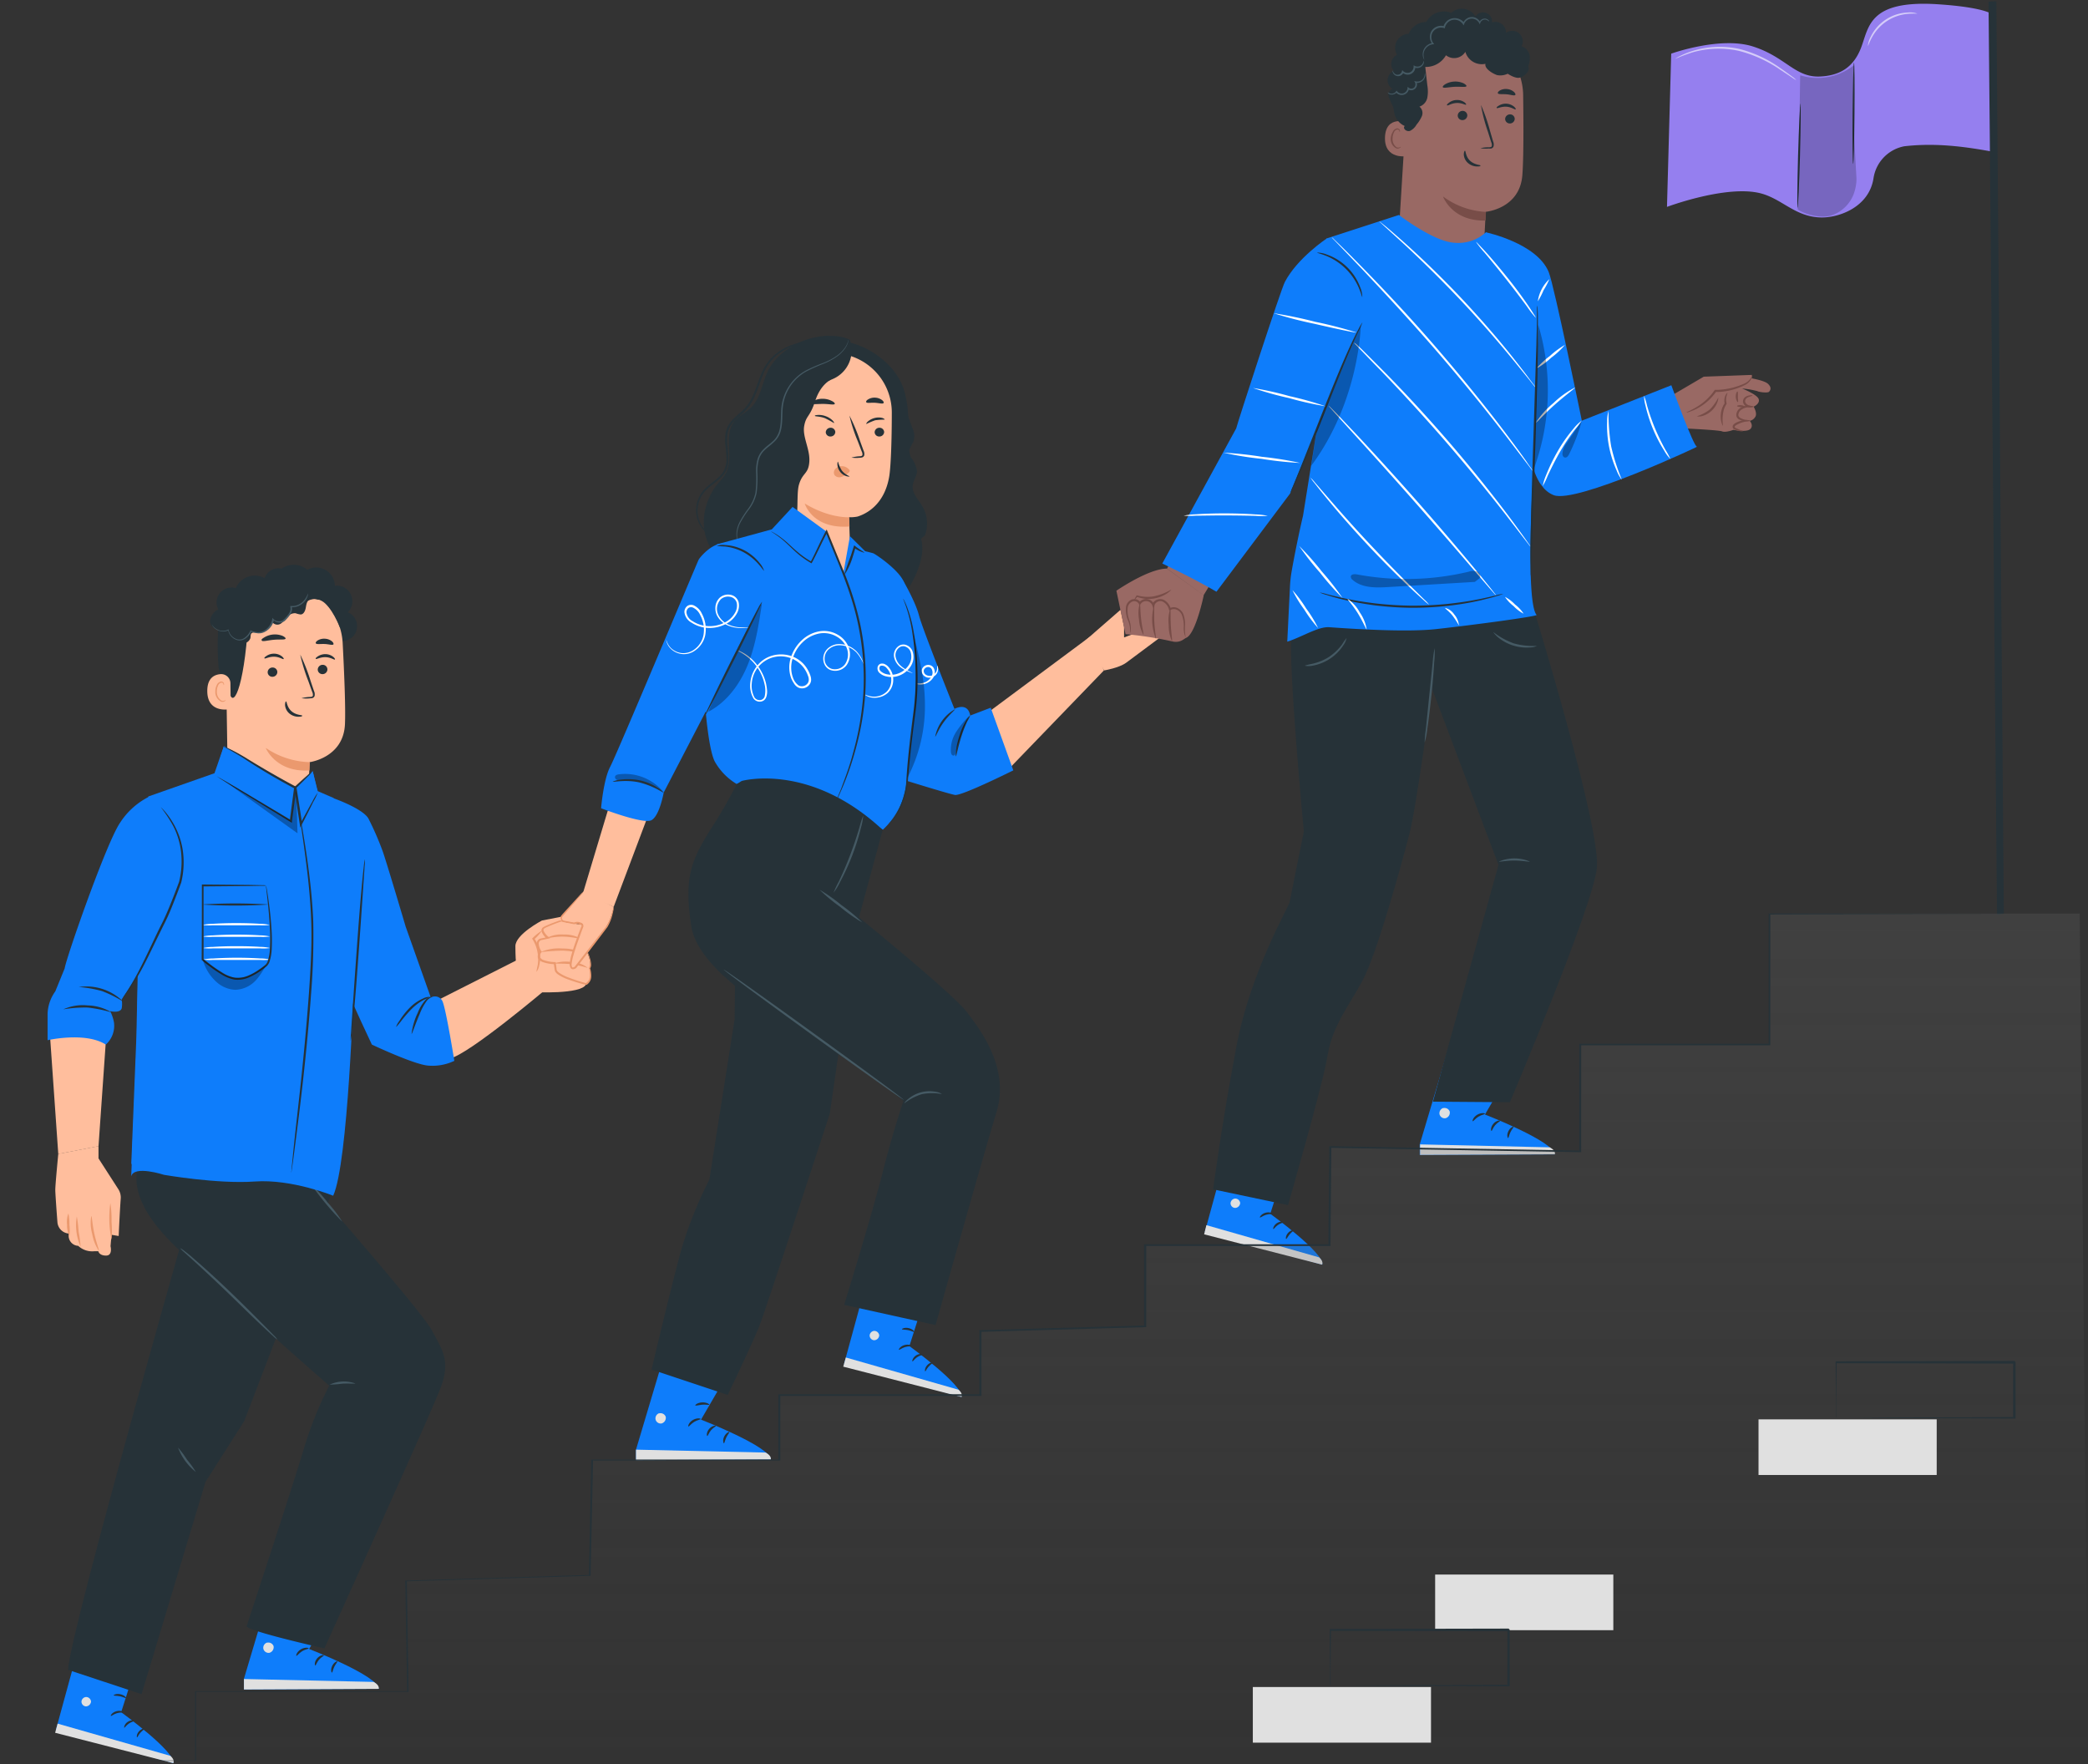 <svg width="632" height="534" fill="none" xmlns="http://www.w3.org/2000/svg"><rect width="100%" height="100%" fill="#333333" stroke="none"/><path d="M505.843 16.24s14.794-5.32 24.714-2.182c9.921 3.138 12.724 9.425 20.288 9.102 5.977-.26 10.268-2.728 12.575-9.002 2.306-6.275 2.542-14.125 22.867-12.885 15.55 1.005 17.051 3.323 17.051 3.323l.533 41.456c-8.767-1.636-17.745-2.889-27.443-1.785a11.595 11.595 0 00-9.35 9.685c-1.364 8.817-10.553 12.016-15.997 11.867-7.8-.223-11.607-5.592-18.167-7.304-10.305-2.666-28.349 4.105-28.349 4.105l1.278-46.38z" fill="#957FEF"/><path d="M560.917 49.635c-.161 0-.235-6.87-.161-15.352.074-8.482.248-15.34.409-15.34.162 0 .236 6.87.162 15.353-.075 8.482-.249 15.34-.41 15.34zm-15.96-18.354c.161 0 .099 7.106-.136 15.849-.236 8.742-.571 15.823-.732 15.823-.161 0-.087-7.093.149-15.848.235-8.755.632-15.824.719-15.824z" fill="#263238"/><path d="M544.35 55.934c-.199 3.175-.211 7.44-.211 7.44 2.282 1.625 7.056 2.692 9.747 1.935h.074a10.808 10.808 0 007.441-7.589c.353-1.208.529-2.461.521-3.72-.596-10.553-1.377-23.71-.757-34.264a17.604 17.604 0 01-16.282 3.05l-.533 33.148z" fill="#000" opacity=".2"/><path d="M543.719 24.262a9.41 9.41 0 01-1.327-.819l-3.534-2.331a39.17 39.17 0 00-12.637-5.742 28.896 28.896 0 00-13.79.434A57.654 57.654 0 00507 17.838a9.103 9.103 0 011.352-.806 25.296 25.296 0 013.968-1.612 27.742 27.742 0 0114.038-.633 37.065 37.065 0 0112.735 5.978c1.488 1.016 2.654 1.884 3.46 2.48.427.292.818.634 1.166 1.017zm36.582-20.164c0 .1-1.104-.062-2.828.1a13.644 13.644 0 00-10.863 7.117c-.843 1.526-1.128 2.592-1.24 2.567a7.28 7.28 0 01.856-2.753 13.033 13.033 0 0111.161-7.34 6.89 6.89 0 012.914.31z" fill="#fff" opacity=".6"/><path d="M604.258.379l2.269 276.129-2.058.434L601.889.478l2.369-.1z" fill="#263238"/><path d="M42.442 500.121l-5.766 18.117s16.493 11.955 15.749 15.402l-35.541-9.921 7.825-28.596 17.733 4.998z" fill="#0E7DFB"/><path d="M26.125 513.637a1.486 1.486 0 00-1.464 1.376 1.451 1.451 0 001.352 1.464 1.604 1.604 0 001.538-1.464 1.504 1.504 0 00-1.575-1.376m-9.289 10.826l.756-2.766 34.127 9.747s1.39 1.129.893 2.195l-35.776-9.176z" fill="#E0E0E0"/><path d="M37.307 518.225c0 .174-.942 0-1.96.323-1.016.322-1.66.93-1.797.806s.397-1.042 1.624-1.402c1.228-.359 2.22.124 2.133.273zm3.298 2.642c0 .174-.844.261-1.637.831-.794.571-1.24 1.302-1.352 1.24-.112-.062 0-1.066.992-1.748.992-.682 2.034-.546 1.997-.323zm.881 4.96c-.16 0-.16-.943.546-1.761.707-.819 1.625-.98 1.662-.819.037.162-.608.534-1.24 1.241-.633.706-.794 1.401-.968 1.339zm-3.321-11.881c-.112.136-.843-.322-1.848-.533-1.004-.211-1.848-.112-1.897-.285-.05-.174.855-.583 2.033-.323 1.179.261 1.836 1.029 1.712 1.141z" fill="#263238"/><path d="M105.625 478.306l-12.054 20.797s20.933 8.122 21.081 12.066l-40.835.198v-3.175l9.027-30.307 22.781.421z" fill="#0E7DFB"/><path d="M80.949 497.131a1.658 1.658 0 00-1.24 1.885 1.627 1.627 0 001.86 1.24 1.774 1.774 0 001.24-2.009 1.672 1.672 0 00-2.071-1.017m-6.9 14.136v-3.175l39.224.881s1.798.818 1.575 2.096l-40.799.198z" fill="#E0E0E0"/><path d="M93.417 498.906c0 .198-1.017.273-1.996.893-.98.62-1.538 1.463-1.712 1.376-.173-.087.137-1.24 1.34-1.959 1.202-.719 2.405-.496 2.368-.31zm4.63 2.12c0 .199-.83.521-1.513 1.352-.682.831-.905 1.724-1.104 1.711-.198-.012-.31-1.141.57-2.158.881-1.016 2.047-1.078 2.047-.905zm2.417 5.218c-.186 0-.446-.955.087-2.034.533-1.078 1.463-1.513 1.55-1.339.087.174-.509.744-.93 1.637-.422.893-.509 1.724-.707 1.736zm-4.415-11.668c-.087.186-1.004-.111-2.133 0-1.128.112-2.009.397-2.108.224-.1-.174.756-.869 2.083-.918 1.327-.05 2.245.545 2.158.694z" fill="#263238"/><path d="M32.098 314.32l-2.282 32.614-12.178 2.344-2.542-36.335 17.002 1.377z" fill="#FFBE9D"/><path d="M35.919 374.102s.372-8.061.62-11.272a4.653 4.653 0 00-.732-2.915l-5.99-9.3v-3.72l-12.177 2.356s-.905 9.338-.905 10.875c0 1.005.372 6.201.644 9.76a3.72 3.72 0 003.485 3.472 3.026 3.026 0 002.803 3.72 6.2 6.2 0 004.848 1.637h1.24s.248 1.315 2.344 1.315 1.352-2.84 1.352-2.84l.297-3.448 2.17.36z" fill="#FFBE9D"/><path d="M33.401 364.133a32.728 32.728 0 00.36 11.161 33.984 33.984 0 000-5.568 31.18 31.18 0 00-.36-5.593zm-5.78 3.941a12.401 12.401 0 00.298 5.444 12.991 12.991 0 002.009 5.072c.173-.087-.744-2.319-1.377-5.208-.632-2.89-.707-5.308-.93-5.308zm-4.376.114a16.01 16.01 0 001.153 9.164 35.234 35.234 0 00-.607-4.576 37.059 37.059 0 00-.546-4.588zm-2.531-.917a6.896 6.896 0 00-.41 3.435 6.967 6.967 0 00.708 3.398 14.454 14.454 0 000-3.422c.03-1.145-.07-2.289-.298-3.411z" fill="#EB996E"/><path d="M103.082 194.005a4.518 4.518 0 004.867-3.399 4.516 4.516 0 00-2.709-5.282 4.704 4.704 0 00.946-5.408 4.7 4.7 0 00-4.828-2.615 5.608 5.608 0 00-2.805-4.777 5.615 5.615 0 00-5.54-.047 6.31 6.31 0 00-7.763-.372 4.49 4.49 0 00-4.167 7.515" fill="#263238"/><path d="M103.723 194.651a19.147 19.147 0 00-18.602-18.13h-.992c-10.702.323-16.406 9.586-15.786 20.276l.546 35.615v1.724l24.504 5.642.297-9.09s10.318-1.314 10.727-11.57c.211-4.96-.211-15.203-.694-24.467z" fill="#FFBE9D"/><path d="M93.777 230.687a24.906 24.906 0 01-13.343-4.316s2.951 7.441 13.232 6.833l.111-2.517z" fill="#EB996E"/><path d="M99.102 202.599a1.465 1.465 0 01-1.451 1.439 1.424 1.424 0 01-1.023-.375 1.402 1.402 0 01-.453-.989 1.474 1.474 0 011.45-1.451 1.408 1.408 0 011.031.374 1.41 1.41 0 01.446 1.002zm2.268-2.986c-.186.186-1.24-.67-2.852-.707-1.612-.038-2.753.719-2.914.521-.161-.199.112-.435.62-.782a4.128 4.128 0 012.356-.657c.82.022 1.61.305 2.257.806.471.384.633.732.533.819zm-17.425 3.792a1.475 1.475 0 01-1.45 1.439 1.395 1.395 0 01-1.027-.371 1.394 1.394 0 01-.45-.993 1.45 1.45 0 011.452-1.439 1.413 1.413 0 011.026.37 1.41 1.41 0 01.45.994zm1.91-3.93c-.186.186-1.24-.669-2.852-.707-1.612-.037-2.753.707-2.927.509-.174-.199.112-.422.632-.781a4.01 4.01 0 012.344-.645 3.891 3.891 0 012.27.806c.47.384.632.731.533.818zm5.397 11.854a11.082 11.082 0 012.579-.384c.41 0 .793-.099.868-.372a2.144 2.144 0 00-.236-1.24c-.36-.992-.719-2.022-1.103-3.101a53.33 53.33 0 01-2.48-8.097 53.52 53.52 0 013.1 7.874c.36 1.092.719 2.133 1.054 3.125.237.494.295 1.056.161 1.588a1.004 1.004 0 01-.682.57 2.846 2.846 0 01-.682.074c-.858.093-1.724.08-2.58-.037zm-4.674.968c.26 0 .223 1.699 1.649 2.964s3.261 1.116 3.261 1.352c0 .235-.409.322-1.24.322a4.273 4.273 0 01-2.728-1.042 3.72 3.72 0 01-1.24-2.48c-.013-.719.186-1.128.297-1.116zm-.138-18.998c-.161.421-1.736.173-3.596.347-1.86.173-3.36.632-3.596.248-.236-.385.16-.595.78-.992a6.267 6.267 0 015.482-.447c.62.298 1.004.645.93.844zm14.485 1.734c-.286.348-1.364-.062-2.667-.111-1.302-.05-2.418.173-2.666-.211-.111-.186.075-.533.57-.868a3.722 3.722 0 012.183-.521 3.649 3.649 0 012.121.781c.446.385.545.757.459.93z" fill="#263238"/><path d="M102.868 189.914s-2.481-6.498-5.58-8.085c-3.721-1.935-5.445 2.145-8.992 1.041-3.546-1.103-7.08-2.939-10.813-.273-4.092 2.902-2.27 5.085-2.641 9.636-1.526 18.44-5.047 23.561-5.767 14.881-.074-.955-2.703-1.798-2.976-5.829-.36-5.233-.384-11.582.88-15.253 1.08-3.1 2.915-5.208 6.2-7.502 5.147-3.609 12.08-3.497 16.767-2.889 4.687.607 13.542 6.237 12.922 14.273z" fill="#263238"/><path d="M69.748 206.816a2.803 2.803 0 00-2.94-2.778c-1.922.137-4.08 1.154-4.067 5.122 0 7.019 7.08 5.543 7.093 5.345.013-.199-.05-4.75-.087-7.689z" fill="#FFBE9D"/><path d="M68.298 211.865s-.124.087-.335.186a1.243 1.243 0 01-.918 0 3.063 3.063 0 01-1.413-2.716c-.019-.602.1-1.199.347-1.748a1.367 1.367 0 01.918-.943.634.634 0 01.719.323c.1.198 0 .347.087.359.087.013.148-.124.087-.409a.752.752 0 00-.273-.446.953.953 0 00-.682-.174 1.735 1.735 0 00-1.24 1.091 4.029 4.029 0 00-.422 1.959 3.172 3.172 0 001.798 3.026 1.241 1.241 0 001.116-.186c.198-.099.236-.31.21-.322z" fill="#EB996E"/><path d="M70.27 193.211a6.807 6.807 0 002.927 1.464 2.308 2.308 0 002.591-1.538c.1-.496 0-1.067.323-1.426.322-.36 1.103-.285 1.686-.199a4.473 4.473 0 004.737-3.087 1.888 1.888 0 002.48.31 9.71 9.71 0 001.972-1.997 2.88 2.88 0 012.48-1.128c.489.182.996.307 1.513.372.93 0 1.414-1.116 1.575-2.034.161-.918.298-1.972 1.091-2.48a3.716 3.716 0 012.48 0c.844.149 1.948 0 2.183-.843a1.625 1.625 0 00-.273-1.241 4.536 4.536 0 00-5.32-1.86 6.2 6.2 0 00-11.284-1.525 6.198 6.198 0 00-8.264-.383 6.197 6.197 0 00-1.793 2.392 4.525 4.525 0 00-5.295 6.448 4.285 4.285 0 00-2.48 3.361 2.482 2.482 0 002.715 2.592 2.51 2.51 0 104.278 2.629" fill="#263238"/><path d="M93.21 179.582v.508c-.11.474-.3.927-.557 1.34a4.964 4.964 0 01-1.6 1.612 4.7 4.7 0 01-2.902.744l.124-.161a2.479 2.479 0 01-.186 1.934 7.8 7.8 0 01-1.24 1.699 6.047 6.047 0 01-.806.781 2.598 2.598 0 01-1.128.385 2.563 2.563 0 01-2.232-.881l.26-.062a5.272 5.272 0 01-2.393 3.522 3.8 3.8 0 01-2.332.695 6.802 6.802 0 01-2.257-.558l.186-.087a5.392 5.392 0 01-1.723 2.12 2.942 2.942 0 01-2.48.608 3.881 3.881 0 01-2.902-3.113l.16.075a3.598 3.598 0 01-2.48.285 3.85 3.85 0 01-1.66-.794 3.318 3.318 0 01-.757-.88 1.519 1.519 0 01-.174-.372c.261.443.602.834 1.004 1.153a3.88 3.88 0 001.625.732c.774.162 1.58.053 2.282-.31l.136-.075v.149a3.725 3.725 0 002.728 2.89 2.7 2.7 0 002.245-.571 5.27 5.27 0 001.612-2.009v-.136h.136c.683.306 1.413.49 2.158.545a3.571 3.571 0 002.145-.644 4.97 4.97 0 002.208-3.373l.062-.335.21.26a2.25 2.25 0 001.972.769c.353-.022.694-.133.992-.322a6.06 6.06 0 00.77-.732 7.028 7.028 0 001.24-1.625 2.305 2.305 0 00.198-1.748v-.174h.173a4.575 4.575 0 002.778-.669 4.96 4.96 0 001.587-1.526 5.35 5.35 0 00.819-1.649z" fill="#455A64"/><path d="M132.718 302.611l24.206-12.252 8.482 8.917s-23.437 19.841-29.191 21.081c0-.025-6.821-4.712-3.497-17.746z" fill="#FFBE9D"/><path d="M164.035 278.616l5.903-1.153s8.792 17.361 7.44 20.474c-1.351 3.112-15.91 2.356-15.91 2.356l-4.96-6.61s-.484-1.389-.509-7.279c-.037-3.572 8.036-7.788 8.036-7.788z" fill="#FFBE9D"/><path d="M177.734 288.19s1.599 3.72.657 4.874c0 0 1.24 3.645-.992 4.873 0 0-8.929-2.17-9.214-4.253l-.285-2.084s-6.796-.099-4.341-3.41c0 0-1.897-2.914 0-3.72l2.22-.471s-2.802-2.27-1.029-3.163a40.625 40.625 0 015.047-1.996l6.697 1.141 1.24 8.209z" fill="#FFBE9D"/><path d="M177.732 288.191a1.9 1.9 0 000-.583l-.186-1.649c-.211-1.513-.484-3.559-.819-6.052v-.161h-.161l-6.684-1.24h-.136c-1.445.46-2.864.994-4.254 1.6a6.78 6.78 0 00-1.116.57 1.241 1.241 0 00-.459.657c-.049.257-.028.523.062.769a5.434 5.434 0 001.637 2.083l.137-.558-2.233.472h-.062a1.748 1.748 0 00-.818.744 1.944 1.944 0 00-.198 1.079c.073.682.279 1.343.607 1.946l.273.472v-.372c-.238.27-.407.594-.493.944a2.23 2.23 0 00-.003 1.065 2.556 2.556 0 001.538 1.24 11.22 11.22 0 003.559.607l-.31-.26c.086.583.161 1.153.248 1.724.014.15.039.299.074.446.037.18.113.349.223.496.192.25.417.471.67.657a13.322 13.322 0 002.964 1.501 48.039 48.039 0 005.58 1.699h.174a3.054 3.054 0 001.413-2.629 7.402 7.402 0 00-.372-2.48v.161c.247-.364.361-.802.323-1.24a5.33 5.33 0 00-.124-1.03 12.222 12.222 0 00-.434-1.537 5.574 5.574 0 00-.558-1.24c.102.419.226.833.372 1.24.152.504.272 1.018.359 1.537.16.654.085 1.343-.21 1.947l-.062.087v.087c.226.768.322 1.569.285 2.369a2.618 2.618 0 01-1.24 2.232h.173a49.451 49.451 0 01-5.481-1.761 13.208 13.208 0 01-2.815-1.451 3.056 3.056 0 01-.533-.521 1.233 1.233 0 01-.186-.682 90.789 90.789 0 00-.236-1.724v-.26h-.273a10.584 10.584 0 01-3.335-.583 1.893 1.893 0 01-1.166-.918 1.632 1.632 0 01.409-1.401l.124-.186-.111-.186a4.378 4.378 0 01-.236-.409 4.493 4.493 0 01-.546-1.687 1.104 1.104 0 01.633-1.24h-.062l2.22-.471.62-.136-.484-.422a4.824 4.824 0 01-1.439-1.773.585.585 0 01.174-.757c.317-.194.649-.364.992-.508a44.049 44.049 0 014.179-1.612h-.136l6.709 1.091-.186-.186c.421 2.48.756 4.539 1.017 6.052.124.644.223 1.178.297 1.624.075.446.087.719.112.707z" fill="#EB996E"/><path d="M167.849 291.552c0 .198 2.318 0 5.109.285 1.68.249 3.338.626 4.96 1.129a8.176 8.176 0 00-4.874-1.774 11.437 11.437 0 00-5.195.36zm9.046-2.914a14.113 14.113 0 00-6.61-1.55 13.934 13.934 0 00-6.709 1.103 62.232 62.232 0 016.684-.459c3.696.112 6.573 1.104 6.635.906zm-1.145-4.541a9.576 9.576 0 00-5.159-1.24 9.307 9.307 0 00-5.183 1.091c.062.186 2.319-.521 5.183-.447 2.865.075 5.085.782 5.159.596z" fill="#EB996E"/><path d="M164.031 281.68a15.006 15.006 0 00-2.815 2.244l-.173.161.136.199a11.134 11.134 0 011.327 3.075c.41 1.566.494 3.2.248 4.799a18.76 18.76 0 00-.397 2.022 4.378 4.378 0 00.843-1.922 10.318 10.318 0 000-5.072 10.158 10.158 0 00-1.5-3.212v.359a14.794 14.794 0 002.331-2.653z" fill="#EB996E"/><path d="M61.191 353.826l40.414 4.055-27.69 72.26-11.707 18.378L42.85 512.78l-22.247-7.366c.323-11.049 40.588-151.588 40.588-151.588z" fill="#263238"/><path d="M93.45 357.896s34.375 39.174 37.326 44.854c2.952 5.679 5.779 8.966 2.567 17.361-3.212 8.395-35.144 78.807-35.144 78.807s-22.656-5.072-23.561-6.671c0 0 15.526-47.21 17.572-54.564a111.492 111.492 0 017.44-18.279s-28.236-24.64-33.06-30.022C61.766 384 40.225 370.136 41.33 355.49c.718-9.561 2.48-12.289 2.48-12.289l49.64 14.695z" fill="#263238"/><path d="M94.239 358.551a82.005 82.005 0 009.363 11.223 40.114 40.114 0 00-4.44-5.816 41.56 41.56 0 00-4.923-5.407zm5.531 60.542a36.831 36.831 0 003.869-.297c2.108-.112 3.832.099 3.869-.075a10.286 10.286 0 00-7.738.372zm-45.273-41.331a8.35 8.35 0 001.128 1.128l3.224 2.914a558.967 558.967 0 0110.405 9.772c4.005 3.869 7.626 7.441 10.292 9.921 1.327 1.24 2.406 2.257 3.175 2.939.375.382.791.723 1.24 1.017a6.722 6.722 0 00-1.054-1.24l-3.038-3.088c-2.58-2.604-6.139-6.201-10.157-10.057-4.017-3.857-7.763-7.279-10.553-9.66-1.389-1.241-2.48-2.133-3.335-2.766a7.514 7.514 0 00-1.327-.88zm-.607 60.39a17.115 17.115 0 005.395 7.379 29.74 29.74 0 00-2.678-3.72 29.48 29.48 0 00-2.716-3.659z" fill="#455A64"/><path d="M111.465 247.652a88.687 88.687 0 014.279 9.759c.955 2.48 7.043 23.053 7.043 23.053l7.614 21.466a2.487 2.487 0 012.153-.185 2.475 2.475 0 011.481 1.574c1.091 2.865 3.485 17.77 3.485 17.77a15.441 15.441 0 01-8.073 1.427c-4.49-.472-16.89-6.35-16.89-6.35l-3.311-7.093-7.156-15.761-1.091-51.687s8.544 2.989 10.466 6.027z" fill="#0E7DFB"/><path d="M41.285 313.773l.41-19.755 3.211-52.951 20.015-7.032 2.827-8.172 21.764 12.401 5.134-4.861 1.525 6.052 4.836 2.083 8.247 19.965-2.207 33.73s-1.65 53.324-6.201 63.245c0 0-12.5-5.122-23.735-4.316s-27.468-2.009-27.468-2.009-9.09-2.976-9.92.459" fill="#0E7DFB"/><path d="M41.322 317.294l.422-19.742 3.2-52.951 20.027-7.032 2.815-8.184 21.763 12.401 5.146-4.862 1.526 6.164 4.786 1.934L109.254 265l-2.207 33.73s-1.65 53.324-6.201 63.182c0 0-12.5-5.109-23.735-4.303s-27.48-2.021-27.48-2.021-9.09-2.976-9.92.471" fill="#0E7DFB"/><path d="M61.326 279.967a14.66 14.66 0 002.976.099h14.335c.993.062 1.99.024 2.976-.111a13.146 13.146 0 00-2.963-.348c-1.836-.124-4.366-.211-7.18-.211-2.816 0-5.345.1-7.18.224a12.751 12.751 0 00-2.964.347zm.089 3.486a13.47 13.47 0 002.977.099h14.335c.993.069 1.99.035 2.976-.099a12.43 12.43 0 00-2.964-.347 110.618 110.618 0 00-7.18-.223c-2.802 0-5.344.111-7.18.235-.997.001-1.991.113-2.964.335zm.039 3.498c.99.134 1.992.167 2.989.1h14.323c.993.069 1.991.031 2.976-.112a12.923 12.923 0 00-2.951-.347c-1.835-.124-4.378-.211-7.193-.211-2.815 0-5.344.099-7.18.223-.998 0-1.993.116-2.964.347zm.047 3.484a13.92 13.92 0 002.977.112h14.335c.993.068 1.99.035 2.976-.1a12.432 12.432 0 00-2.964-.347 110.616 110.616 0 00-7.18-.223c-2.802 0-5.344.112-7.18.236a13.31 13.31 0 00-2.964.322z" fill="#fff"/><path d="M45.493 240.955a22.32 22.32 0 00-9.201 8.147c-4.192 6.201-16.506 41.58-16.704 43.974l-2.852 6.981a12.316 12.316 0 00-2.332 6.796v7.986s11.471-2.616 17.622 1.327a7.63 7.63 0 002.48-6.647 12.41 12.41 0 00-1.153-3.472s2.89.707 3.472-.794a7.09 7.09 0 000-2.678l11.508-17.783 3.398-16.208s4.142-23.239-6.238-27.629z" fill="#0E7DFB"/><path d="M88.165 354.87a.985.985 0 00.074-.285l.124-.819c.112-.781.26-1.835.446-3.174.373-2.815.88-6.784 1.501-11.67 1.24-9.92 2.803-23.561 3.881-38.641.565-7.115.772-14.255.62-21.391-.26-6.585-.967-12.475-1.624-17.361a309.904 309.904 0 00-1.81-11.632l-.559-3.15c0-.335-.124-.595-.16-.818-.038-.224 0-.286-.075-.273a.72.72 0 000 .285c0 .223 0 .496.099.818.1.782.248 1.836.434 3.175.397 2.753.992 6.721 1.612 11.657.62 4.935 1.24 10.801 1.476 17.361.236 6.56-.149 13.765-.67 21.317-1.079 15.117-2.604 28.757-3.72 38.641-.546 4.886-.98 8.867-1.24 11.694-.137 1.339-.248 2.393-.323 3.187 0 .322 0 .595-.074.831a.865.865 0 00-.012.248zm-7.628-86.895a10.493 10.493 0 00-1.315-.062l-3.844-.074-14.013-.124h-.26v.273c0 6.423 0 14.112-.062 22.408v.149l.111.099c.62.521 1.24 1.054 1.972 1.587a39.065 39.065 0 003.72 2.567 11.558 11.558 0 004.142 1.699 8.493 8.493 0 004.291-.645 18.88 18.88 0 003.584-2.009 39.443 39.443 0 001.575-1.178 2.8 2.8 0 00.719-.756 3.83 3.83 0 00.446-.905c.368-1.183.58-2.409.633-3.646a53.783 53.783 0 00-.087-6.548c-.26-3.993-.707-7.205-1.03-9.412-.16-1.104-.297-1.959-.409-2.48a4.79 4.79 0 00-.198-.881c-.008.3.017.599.075.893.074.645.16 1.501.285 2.555.248 2.207.62 5.419.818 9.4a56.12 56.12 0 010 6.485 14.128 14.128 0 01-.632 3.485 2.766 2.766 0 01-.992 1.401c-.496.384-1.017.769-1.563 1.141a17.816 17.816 0 01-3.472 1.934 8.038 8.038 0 01-3.968.596 11.053 11.053 0 01-3.894-1.625 39.706 39.706 0 01-3.72-2.542 46.992 46.992 0 01-1.947-1.562l.111.248v-22.409l-.273.261 13.865-.124 3.893-.075h1.042l.397-.124z" fill="#263238"/><path d="M67.752 225.902a57.169 57.169 0 018.68 4.961c6.102 3.881 13.084 7.539 13.084 7.539l-1.352 10.169-23.115-14.013" fill="#0E7DFB"/><path d="M65.046 234.557c.127.125.269.233.422.323l1.24.843 4.836 3.038 16.394 10.02.422.248v-.484c.174-1.326.36-2.715.546-4.129.272-2.071.533-4.08.793-6.027v-.223l-.186-.099c-6.337-3.324-11.681-6.573-15.5-8.929-1.935-1.141-3.523-1.996-4.639-2.48a7.706 7.706 0 00-1.773-.707c.129.102.27.185.422.248l1.24.657a107.57 107.57 0 014.526 2.679c3.72 2.48 9.077 5.791 15.414 9.139l-.173-.322c-.248 1.947-.521 3.968-.794 6.027l-.546 4.129.484-.223-16.506-9.846-4.96-2.865-1.352-.744a2.236 2.236 0 00-.31-.273z" fill="#263238"/><path d="M94.65 233.479l-5.134 4.861 1.675 11.136 4.985-9.549" fill="#0E7DFB"/><path d="M96.176 239.926a16.778 16.778 0 00-1.588 2.617c-.942 1.674-2.22 4.043-3.72 6.796l.583.099c-.173-1.24-.36-2.48-.558-3.72-.421-2.679-.806-5.196-1.153-7.441l-.087.248c1.525-1.488 2.79-2.728 3.646-3.609.47-.436.887-.927 1.24-1.463a9.682 9.682 0 00-1.513 1.24c-.942.806-2.245 1.997-3.82 3.435l-.099.099v.149c.31 2.195.682 4.713 1.067 7.441.198 1.24.384 2.554.57 3.72l.15.955.433-.856c1.426-2.765 2.642-5.171 3.472-6.895.54-.896 1-1.838 1.377-2.815zm-47.501 4.402a40.186 40.186 0 013.795 5.754 22.906 22.906 0 012.27 7.267 25.47 25.47 0 01-.534 9.561 237.267 237.267 0 01-2.778 7.18c-.843 2.059-1.699 4.03-2.654 5.878-.955 1.848-1.81 3.72-2.629 5.444-1.649 3.472-3.137 6.597-4.501 9.152-1.364 2.554-2.58 4.576-3.46 5.927a24.137 24.137 0 00-1.364 2.133c.16-.15.306-.317.434-.496.273-.334.67-.818 1.128-1.488a61.11 61.11 0 003.72-5.853c1.427-2.48 2.964-5.655 4.639-9.115.843-1.736 1.736-3.534 2.653-5.419a63.134 63.134 0 002.691-5.915 241.46 241.46 0 002.766-7.217 25.67 25.67 0 00.47-9.772 23.1 23.1 0 00-2.48-7.441 24.93 24.93 0 00-2.876-4.241c-.385-.458-.72-.781-.93-1.004-.211-.223-.347-.335-.36-.335zm61.763 15.725c-.153.712-.26 1.432-.322 2.158a235.249 235.249 0 00-.596 5.877c-.471 4.961-1.004 11.856-1.55 19.457-.545 7.602-1.004 14.373-1.351 19.457-.162 2.418-.298 4.403-.397 5.903-.083.72-.108 1.446-.075 2.17.154-.707.261-1.424.323-2.145.161-1.389.372-3.398.595-5.891.471-4.96 1.004-11.855 1.55-19.456.546-7.602 1.005-14.373 1.352-19.457l.397-5.903c.09-.72.115-1.446.074-2.17zm-49.37 13.717a159.5 159.5 0 0020.276 0 159.5 159.5 0 00-20.276 0zm63.504 39.172c.186 0 1.054-2.778 2.48-6.076a16.885 16.885 0 012.17-4.006c.744-.88 1.513-1.004 1.488-1.116-.024-.112-.88-.099-1.81.794a12.957 12.957 0 00-2.48 4.067 20.11 20.11 0 00-1.848 6.337z" fill="#263238"/><path d="M119.886 310.822c.074 0 .583-.558 1.364-1.55a39.634 39.634 0 013.175-3.721 16.124 16.124 0 013.869-2.939 16.01 16.01 0 001.835-.892 4.175 4.175 0 00-2.034.483 12.972 12.972 0 00-4.129 2.865 23.603 23.603 0 00-3.088 3.931 6.19 6.19 0 00-.992 1.823zm-100.722-5.32a39.248 39.248 0 017.341-.545 41.08 41.08 0 017.218 1.45 14.461 14.461 0 00-7.168-2.095 14.285 14.285 0 00-7.39 1.19zm4.577-6.772a36.26 36.26 0 017.119 1.24 35.58 35.58 0 016.46 3.212 15.837 15.837 0 00-13.579-4.427v-.025z" fill="#263238"/><path d="M80.898 291.823c-1.24 1.699-2.48 4.093-4.03 5.444a8.817 8.817 0 01-5.717 2.319 9.145 9.145 0 01-5.109-1.934 13.892 13.892 0 01-4.675-7.242c-.136-.211 3.435 2.604 5.407 3.856a9.279 9.279 0 005.704 1.687c3.05 0 5.965-2.294 8.42-4.105m8.616-52.369c.198.174.533 12.736.533 12.736L67.08 235.771l21.081 12.736 1.352-9.028z" fill="#000" opacity=".3"/><path d="M185.742 274.474a17.957 17.957 0 01-2.232 6.101c-1.5 1.959-9.338 12.116-9.338 12.116s-1.847 1.389-1.389-1.736c.459-3.125 3.721-11.087 3.721-11.087a2.477 2.477 0 00-2.58-.446l-4.898-.943 7.651-8.68 9.065 4.675z" fill="#FFBE9D"/><path d="M266.809 114.752c10.516 7.676 7.056 20.61 9.003 23.81a8.34 8.34 0 011.749 4.005c0 1.587-1.24 2.989-1.315 4.563-.161 2.183 1.712 4.056 2.877 6.015a10.253 10.253 0 011.429 4.271 10.246 10.246 0 01-.536 4.471c-.211.596-1.339.831-1.165 1.501 1.76 6.411-4.204 15.625-4.7 15.613-10.405-.087-18.602-12.116-28.919-12.959-2.356-.186-3.857-4.291-5.804-5.506-2.653-1.65-3.608-4.626-4.377-7.366a650.465 650.465 0 00-2.48-8.681 31.21 31.21 0 01-1.24-5.692 57.766 57.766 0 01.272-8.011c.112-2.48 0-4.96.298-7.44a10.73 10.73 0 013.299-6.684" fill="#263238"/><path d="M256.865 103.604c6.883 1.5 14.125 7.043 16.481 13.64 2.356 6.598 1.612 14.993 1.104 22.012-2.121-.546-3.534.397-5.705.124a5.31 5.31 0 01-3.36-2.48 35.746 35.746 0 01-4.365-9.028 1505.458 1505.458 0 01-8.135-22.47" fill="#263238"/><path d="M234.566 123.656a17.45 17.45 0 011.661-6.768 17.446 17.446 0 0110.199-9.082 17.484 17.484 0 016.915-.867 17.98 17.98 0 0116.592 18.068c0 8.16-.285 16.369-.794 19.284-1.513 8.792-7.316 11.371-9.61 12.066-.817.155-1.649.222-2.48.198l-.062.062.372 10.429c-.162 6.758-4.862 12.066-11.756 11.954-6.895-.111-11.372-6.039-11.347-12.834l.31-42.51z" fill="#FFBE9D"/><path d="M267.617 130.712a1.413 1.413 0 01-1.414 1.401 1.361 1.361 0 01-1.463-1.24 1.403 1.403 0 011.401-1.401 1.391 1.391 0 011.476 1.24zm.138-3.708c-.954.014-1.906.081-2.852.198-.911.323-1.801.7-2.666 1.129-.099 0 0-.347.434-.744a5.04 5.04 0 012.108-1.079 4.55 4.55 0 012.306 0c.534.198.744.409.67.496zm-14.923 3.709a1.424 1.424 0 01-1.414 1.401 1.379 1.379 0 01-1.475-1.24 1.424 1.424 0 011.413-1.401 1.376 1.376 0 011.476 1.24zm-.42-2.668a30.278 30.278 0 00-2.691-1.463c-1.563-.595-2.939-.496-3.051-.682-.111-.186.211-.248.819-.298a5.77 5.77 0 012.48.385 5.564 5.564 0 012.083 1.327c.409.446.471.719.36.731zm5.306 10.467c.808-.234 1.64-.371 2.48-.409.397 0 .769-.112.843-.372a1.912 1.912 0 00-.248-1.153c-.359-.955-.744-1.947-1.14-2.989a48.448 48.448 0 01-2.543-7.8 52.093 52.093 0 013.175 7.577c.372 1.054.744 2.046 1.091 3.013.241.471.307 1.011.186 1.526a.972.972 0 01-.657.558 2.956 2.956 0 01-.682.086 10.82 10.82 0 01-2.505-.037z" fill="#263238"/><path d="M257.026 156.555s-6.002.385-13.455-4.166c0 0 2.282 7.825 13.554 6.969l-.099-2.803zm-.002-14.385a2.827 2.827 0 00-2.48-1.054 2.497 2.497 0 00-.98.261 2.499 2.499 0 00-.794.632 1.58 1.58 0 00-.148 1.823 1.908 1.908 0 002.033.533 5.63 5.63 0 001.997-1.128c.175-.12.327-.271.446-.447a.48.48 0 000-.57" fill="#EB996E"/><path d="M252.661 122.256c-.198.384-1.711 0-3.547 0-1.835 0-3.36.236-3.546-.161-.087-.186.223-.546.868-.856a5.773 5.773 0 012.715-.533c.94.012 1.863.25 2.691.694.621.298.918.67.819.856zm14.784-.274c-.273.348-1.339 0-2.629-.074s-2.369.198-2.617-.174c-.111-.173 0-.521.546-.843a3.717 3.717 0 012.145-.533 3.72 3.72 0 012.084.731c.458.36.595.72.471.893z" fill="#263238"/><path d="M257.185 102.798a9.4 9.4 0 01-5.034 11.88c-1.935.893-4.378 1.314-5.419 3.174-.819 1.451-.509 3.386-1.513 4.7-1.005 1.315-2.716 1.501-4.031 2.357a7.631 7.631 0 00-2.914 5.506 60.372 60.372 0 01-.756 6.386 6.106 6.106 0 01-3.993 4.65c-.955-6.126-1.798-12.401-1.116-18.527.682-6.126 3.013-12.4 7.564-16.567s11.533-6.064 17.212-3.559" fill="#263238"/><path d="M234.306 163.722a8.419 8.419 0 006.92-7.627c.285-3.596 0-7.514.645-9.523 1.079-3.597 2.839-3.039 3.1-6.833.26-3.795-2.158-7.552-1.55-10.826.607-3.274 1.662-2.48 3.323-7.552 1.662-5.072 4.651-6.362 4.651-6.362l-1.575-12.549 1.24-.769c-7.441-.137-16.047 4.476-18.974 11.334-1.475 3.472-1.996 7.441-4.625 10.206-1.662 1.699-4.006 2.678-5.394 4.601-2.952 4.129-.137 10.156-2.109 14.881-.868 2.095-2.839 3.521-4.005 5.468-5.965 9.921-.955 17.51-.955 17.51l19.308-1.959zm41.903-22.556c-.794-1.352-1.613-2.889-1.241-4.415a25.859 25.859 0 011.439-2.951 5.172 5.172 0 00-.174-4.055c-.434-1.315-1.054-2.555-1.389-3.894-.272-1.066-.359-2.183-.731-3.224a3.381 3.381 0 00-2.195-2.27c-1.029 4.849.595 9.847.583 14.807a8.51 8.51 0 00.322 3.224 2.358 2.358 0 002.48 1.6" fill="#263238"/><path d="M223.62 164.255s-.124-.236-.273-.707a5.545 5.545 0 01-.211-2.158 9.02 9.02 0 011.005-3.273 31.459 31.459 0 012.48-3.832 12.635 12.635 0 002.393-5.06c.264-2.13.339-4.28.223-6.423a13.778 13.778 0 01.373-3.398 6.466 6.466 0 011.698-3.026c.844-.868 1.898-1.563 2.84-2.48a7.033 7.033 0 002.121-3.286c.744-2.592.397-5.196.707-7.602a14.266 14.266 0 012.48-6.449 13.976 13.976 0 014.687-4.179 54.497 54.497 0 015.085-2.269 19.565 19.565 0 004.079-2.183 10.01 10.01 0 002.481-2.48c.429-.604.748-1.28.942-1.996.076-.247.126-.5.149-.757 0 0-.062.261-.223.732a6.614 6.614 0 01-.992 1.934 10.37 10.37 0 01-2.481 2.394 20.227 20.227 0 01-4.055 2.108 49.242 49.242 0 00-5.134 2.232 14.456 14.456 0 00-7.44 10.876c-.31 2.48 0 5.047-.707 7.514a6.583 6.583 0 01-1.996 3.126c-.918.843-1.972 1.537-2.853 2.48a6.871 6.871 0 00-1.785 3.199 13.54 13.54 0 00-.372 3.485c.122 2.126.06 4.258-.186 6.374a12.396 12.396 0 01-2.307 4.96 30.401 30.401 0 00-2.48 3.882 9.039 9.039 0 00-.955 3.36 5.217 5.217 0 00.285 2.195c.1.258.243.496.422.707z" fill="#455A64"/><path d="M253.64 139.729c-.087 0-.211.347-.173.942a3.955 3.955 0 002.703 3.447c.57.174.943.137.955.062.012-.074-1.339-.508-2.319-1.773a10.443 10.443 0 01-1.166-2.678zm-36.384 23.326a12.813 12.813 0 01-2.864-1.65 9.374 9.374 0 01-2.381-3.001 8.677 8.677 0 01-.794-4.96 8.803 8.803 0 012.741-5.332c1.575-1.538 3.844-2.667 5.369-4.886a7.441 7.441 0 001.153-3.832 28.612 28.612 0 00-.223-4.117 15.258 15.258 0 010-4.117 6.885 6.885 0 011.91-3.621c.967-1.054 2.121-1.947 3.162-2.964a13.2 13.2 0 002.555-3.448c1.302-2.48 1.996-5.109 2.951-7.44a14.803 14.803 0 013.894-5.841 17.344 17.344 0 015.32-3.112 35.013 35.013 0 018.842-1.811l2.48-.236c.288-.013.575-.054.856-.124a4.35 4.35 0 00-.869 0c-.57 0-1.401 0-2.48.112a32.998 32.998 0 00-8.978 1.649 17.276 17.276 0 00-5.506 3.138 15.253 15.253 0 00-4.092 6.014c-.992 2.369-1.699 4.96-2.964 7.366a12.394 12.394 0 01-2.48 3.286c-1.005.993-2.158 1.885-3.175 2.989a8.43 8.43 0 00-1.339 1.823 7.458 7.458 0 00-.732 2.12 16.055 16.055 0 000 4.291c.173 1.332.255 2.675.248 4.018a7.018 7.018 0 01-1.041 3.547c-1.364 2.046-3.609 3.211-5.246 4.824a9.213 9.213 0 00-2.815 5.667 8.903 8.903 0 00.918 5.146 9.523 9.523 0 002.554 3.026c.659.517 1.39.935 2.171 1.24l.62.198.235.038z" fill="#263238"/><path d="M281.02 389.292l-5.766 18.13s16.493 11.942 15.749 15.402l-35.541-9.92 7.825-28.609 17.733 4.997z" fill="#0E7DFB"/><path d="M264.699 402.811a1.522 1.522 0 00-1.476 1.376 1.452 1.452 0 001.352 1.463 1.572 1.572 0 001.55-1.463 1.513 1.513 0 00-1.575-1.364m-9.321 10.826l.793-2.778 34.115 9.76s1.389 1.128.905 2.195l-35.813-9.177z" fill="#E0E0E0"/><path d="M275.86 407.399c0 .173-.942 0-1.959.334-1.017.335-1.662.918-1.811.806-.148-.111.397-1.041 1.637-1.413 1.24-.372 2.233.124 2.133.273zm3.323 2.578c0 .186-.844.273-1.637.844-.794.57-1.178 1.24-1.352 1.24-.174 0 0-1.067.992-1.761.992-.695 2.034-.484 1.997-.323zm.87 5.061c-.174 0-.174-.942.546-1.773.719-.831 1.624-.98 1.661-.806.037.173-.62.533-1.24 1.24s-.794 1.364-.967 1.339zm-3.31-11.918c-.124.149-.843-.322-1.848-.521-1.004-.198-1.848-.111-1.897-.285-.05-.174.856-.595 2.034-.335 1.178.261 1.835 1.079 1.711 1.141z" fill="#263238"/><path d="M224.276 408.899l-12.091 20.784s20.97 8.159 21.143 12.066l-40.823.198v-3.175l9.04-30.307 22.731.434z" fill="#0E7DFB"/><path d="M199.598 427.711a1.659 1.659 0 00-1.178 1.885 1.602 1.602 0 001.848 1.24 1.776 1.776 0 001.24-2.009 1.66 1.66 0 00-2.059-1.017m-6.947 14.136v-3.175l39.224.881s1.798.818 1.575 2.096l-40.799.198z" fill="#E0E0E0"/><path d="M212.073 429.485c0 .199-1.005.273-1.997.905-.992.633-1.525 1.451-1.711 1.364-.186-.086.136-1.24 1.352-1.959 1.215-.719 2.405-.484 2.356-.31zm4.622 2.095c0 .186-.818.509-1.513 1.352-.694.843-.892 1.711-1.091 1.699-.198-.013-.31-1.141.571-2.158.88-1.017 2.033-1.042 2.033-.893zm2.421 5.246c-.173 0-.446-.955.087-2.034.533-1.078 1.463-1.5 1.55-1.339.087.161-.508.744-.93 1.637-.421.893-.508 1.724-.707 1.736zm-4.428-11.668c-.087.186-.992-.111-2.121 0-1.128.112-2.009.397-2.108.224-.099-.174.744-.869 2.084-.918 1.339-.05 2.244.545 2.145.694z" fill="#263238"/><path d="M195.965 247.366l-10.218 27.109-9.313-4.093 7.514-24.975s7.701-1.538 12.017 1.959zm138.258-44.455s4.489-.732 6.647-2.319l13.318-9.92s1.538-1.972-1.86-1.526c-3.398.447-12.091 3.782-12.091 3.782v-3.211l-1.079-5.147-10.652 9.289 5.717 9.052z" fill="#FFBE9D"/><path d="M305.623 232.45l28.522-29.539-4.279-10.169-30.035 22.322s2.071 12.649 5.792 17.386z" fill="#FFBE9D"/><path d="M176.656 269.799c-.538.474-1.043.984-1.513 1.525-.992 1.104-2.332 2.555-3.931 4.316-.422.483-.844.905-1.315 1.488a1.236 1.236 0 00-.087 1.24 1.301 1.301 0 001.005.769l2.207.446.571.112c.244.045.496.01.719-.1a1.681 1.681 0 011.017 0c.176.052.347.123.508.211.161.087.186.137.211.248.012.049.012.1 0 .149l-.112.298-.235.595c-.31.806-.62 1.612-.93 2.48-.62 1.674-1.24 3.41-1.749 5.233a14.96 14.96 0 00-.57 2.753 2.132 2.132 0 00.347 1.526.892.892 0 00.905.235c.258-.057.499-.172.707-.335 3.795-4.96 7.118-9.288 9.449-12.4a14.018 14.018 0 001.637-4.328 6.778 6.778 0 00.261-1.65c-.187.52-.344 1.05-.471 1.588a15.525 15.525 0 01-1.774 4.154l-9.598 12.289.062-.062c-.298.223-.707.323-.781.174a1.709 1.709 0 01-.161-1.054 13.56 13.56 0 01.545-2.605c.509-1.798 1.116-3.534 1.724-5.195l.905-2.481.236-.595.111-.297a.915.915 0 000-.459.879.879 0 00-.52-.695 3.95 3.95 0 00-.62-.248 2.24 2.24 0 00-1.365 0c-.285.099-.248.112-.434.075l-.57-.1-2.207-.409a.806.806 0 01-.608-1.24 43.83 43.83 0 011.24-1.438l3.795-4.465c.512-.541.977-1.126 1.389-1.748z" fill="#EB996E"/><path d="M264.267 167.443c.669.223 7.229 4.613 9.114 8.259 1.154 2.207 1.823 15.178 1.823 15.178s4.018 8.259 2.679 14.063l-1.339 5.803s-1.116 24.802-3.125 30.792a23.243 23.243 0 01-6.201 9.598s-17.857-11.384-27.282-13.393a45.45 45.45 0 00-16.952-.447 18.422 18.422 0 01-6.696-6.919c-2.009-4.229-2.902-17.622-2.902-17.622l3.572-47.991 16.654-4.539 6.287-6.795 10.231 7.44 5.134 12.661 1.996-11.247 4.589 4.539 2.418.62z" fill="#0E7DFB"/><path d="M261.494 246.809c.16-.192.293-.404.396-.632.356-.622.666-1.269.93-1.935a29.46 29.46 0 001.923-7.639c.389-3.882.447-7.79.173-11.681a222.976 222.976 0 00-1.165-14.224 219.028 219.028 0 00-4.452-25.546 203.65 203.65 0 00-1.972-7.614c-.261-.831-.459-1.513-.62-2.046a3.128 3.128 0 00-.261-.707c.022.252.068.501.137.744.124.533.297 1.24.496 2.071.434 1.811 1.066 4.415 1.773 7.651a249.764 249.764 0 014.254 25.521c.57 4.961.967 9.809 1.24 14.187a71.706 71.706 0 010 11.595 31.739 31.739 0 01-1.687 7.601c-.719 1.674-1.215 2.58-1.165 2.654zm-36.092-54.292c-.186.558-24.516 47.371-24.516 47.371s-1.24 7.068-3.72 8.37c-2.48 1.303-15.229-3.621-15.229-3.621s.707-8.68 2.753-12.549c2.047-3.869 26.414-62.004 26.786-62.699.372-.694 3.882-4.96 7.441-4.898 3.559.062 6.485 28.026 6.485 28.026zm27.864-8.543a1.855 1.855 0 00-.496-.148 12.777 12.777 0 00-1.451-.31 27.528 27.528 0 00-5.53-.348 55.515 55.515 0 00-18.354 4.229l-.31.124.149.31a22.715 22.715 0 011.935 6.82v.583h.248a43.284 43.284 0 0015.724-1.327 41.91 41.91 0 0010.764-4.625l.149-.087-.087-.149a418.25 418.25 0 00-2.034-3.782 10.8 10.8 0 00-.781-1.314c.168.485.371.958.608 1.413.483.968 1.116 2.257 1.885 3.857l.074-.248a44.664 44.664 0 01-10.727 4.39 43.594 43.594 0 01-15.501 1.24l.285.285v-.322a23.197 23.197 0 00-2.009-7.019l-.173.434a58.02 58.02 0 0118.167-4.415 32.686 32.686 0 015.481.149c.657.12 1.319.207 1.984.26zm21.925 3.832a3.597 3.597 0 00-1.066-.471 23.708 23.708 0 00-3.039-.831 26.522 26.522 0 00-4.65-.533 5.63 5.63 0 00-1.426.062 1.51 1.51 0 00-1.129 1.24c-.173 1.054.249 2.108-.136 2.79a1.158 1.158 0 01-.149.186l-.26.397.372.136a85.963 85.963 0 019.735 4.601h.161a18.55 18.55 0 003.298-1.129c-1.155.15-2.295.394-3.41.732h.161a62.577 62.577 0 00-9.709-4.836l.099.533c.096-.096.179-.205.248-.323.251-.51.338-1.087.248-1.649a5.56 5.56 0 010-1.352.874.874 0 01.216-.478.876.876 0 01.453-.266 5.85 5.85 0 011.24-.062c1.533.011 3.063.14 4.576.385 2.58.434 4.13.967 4.167.868z" fill="#0E7DFB"/><path d="M273.381 175.752s3.721 6.399 4.775 10.503c1.054 4.105 10.739 28.312 10.739 28.312s3.993-2.245 4.774 2.008l6.201-2.368 6.845 18.961s-15.65 7.8-17.659 7.44c-2.009-.359-14.583-4.278-14.583-4.278a58.343 58.343 0 01-2.716-8.061c-.881-3.72-5.58-47.941-5.58-47.941l7.204-4.576z" fill="#0E7DFB"/><path d="M277.275 206.878c.225.161.492.252.769.261a4.375 4.375 0 002.232-.273 4.418 4.418 0 002.48-2.294 2.869 2.869 0 000-2.083 1.91 1.91 0 00-1.885-1.241 2.02 2.02 0 00-1.835 1.389 1.93 1.93 0 00.768 1.997 2.327 2.327 0 001.836.459 2.75 2.75 0 001.476-.695 2.475 2.475 0 00.793-2.12c0-.533-.235-.794-.26-.769-.025.025 0 .285 0 .781a2.385 2.385 0 01-.844 1.761 2.143 2.143 0 01-2.641.124 1.354 1.354 0 01-.533-1.376 1.421 1.421 0 011.24-.906 1.245 1.245 0 011.24.868 2.256 2.256 0 010 1.637 3.967 3.967 0 01-2.071 2.096 6.278 6.278 0 01-2.765.384z" fill="#fff"/><path d="M269.03 249.288c.218-.099.419-.233.595-.397a8.175 8.175 0 001.376-1.537 24.87 24.87 0 003.088-6.883c.258-.809.445-1.639.558-2.48.112-.88.149-1.773.236-2.703.149-1.861.335-3.845.545-5.928.422-4.167.993-8.743 1.625-13.542.596-4.521.799-9.085.608-13.641a76.532 76.532 0 00-1.141-11.16 39.518 39.518 0 00-1.96-7.28 17.074 17.074 0 00-.83-1.872 2.89 2.89 0 00-.348-.633c-.062 0 .372.918.93 2.592a43.838 43.838 0 011.761 7.267c.59 3.664.934 7.364 1.03 11.074.16 4.557-.06 9.12-.658 13.641-.62 4.799-1.178 9.375-1.575 13.566-.198 2.084-.359 4.08-.483 5.94-.075.918-.099 1.836-.199 2.679a14.371 14.371 0 01-.508 2.393 26.322 26.322 0 01-2.852 6.87 10.847 10.847 0 01-1.798 2.034zM216.918 165.2c.822.118 1.65.189 2.48.211 1.968.21 3.878.79 5.63 1.711a16.569 16.569 0 014.638 3.72c1.004 1.141 1.513 1.959 1.6 1.91a6.404 6.404 0 00-1.24-2.208 14.507 14.507 0 00-4.676-3.943 14.044 14.044 0 00-5.915-1.637 6.34 6.34 0 00-2.517.236zm44.697 2.083c.062-.124-1.166-.769-2.765-1.984l-.31-.248-.137.397-.856 2.691a61.119 61.119 0 00-1.996 5.927 20.75 20.75 0 002.604-5.717c.323-.992.595-1.922.806-2.74l-.446.149a7.92 7.92 0 003.1 1.525zm27.725 61.618c.161 0 .62-2.889 1.761-6.324a33.904 33.904 0 011.699-4.291c.333-.551.623-1.127.868-1.724-.062.001-.632.472-1.24 1.513a20.12 20.12 0 00-1.91 4.303c-1.203 3.498-1.376 6.511-1.178 6.523zm-6.272-5.951c.186.062.943-2.133 2.604-4.415 1.662-2.282 3.497-3.72 3.386-3.869a12.177 12.177 0 00-3.905 3.484 12.175 12.175 0 00-2.085 4.8z" fill="#263238"/><path d="M276.335 191.18c1.798 7.329 3.583 14.323 3.621 21.875a46.895 46.895 0 01-5.333 22.433c.285-3.534.596-7.441 1.054-11.012 1.774-13.728 2.009-22.322.682-33.296m17.149 25.357a29.873 29.873 0 00-4.08 4.961 9.922 9.922 0 00-1.6 6.101c.007.296.097.584.261.831a.634.634 0 00.793.186.99.99 0 00.31-.596 53.123 53.123 0 014.254-11.52m-92.559 23.387a22.448 22.448 0 00-6.089-3.075 23.98 23.98 0 00-7.254-.583 1.501 1.501 0 01-.98-.298.844.844 0 01-.397-.88c.124-.459.67-.62 1.141-.682a15.069 15.069 0 0113.641 5.518" fill="#000" opacity=".3"/><path d="M185.458 236.589c0 .236 3.72-.719 8.048.223a25.456 25.456 0 017.353 3.175 6.075 6.075 0 00-1.835-1.575 15.736 15.736 0 00-5.394-2.232 17.243 17.243 0 00-5.829-.199 7.03 7.03 0 00-2.343.608z" fill="#263238"/><path d="M261.675 210.163c.12.127.258.236.409.323.436.262.909.458 1.402.583.817.18 1.663.18 2.48 0a5.615 5.615 0 002.852-1.451 5.397 5.397 0 001.538-3.572 5.688 5.688 0 00-1.464-4.216 3.096 3.096 0 00-1.004-.769 1.826 1.826 0 00-1.389-.149 1.357 1.357 0 00-.893 1.24 1.843 1.843 0 00.447 1.377 4.414 4.414 0 002.418 1.24 6.339 6.339 0 002.728 0 7.03 7.03 0 004.365-2.976 5.163 5.163 0 00.558-4.886 3.247 3.247 0 00-1.748-1.649 2.478 2.478 0 00-2.27.21 3.354 3.354 0 00-1.451 3.559 5.146 5.146 0 001.687 2.741 8.578 8.578 0 002.021 1.24c.447.222.907.416 1.377.583.322.124.496.173.508.149.013-.025-.645-.335-1.773-.955a9.12 9.12 0 01-1.897-1.339 4.888 4.888 0 01-1.476-2.555 2.878 2.878 0 01.155-1.698 2.883 2.883 0 011.085-1.315 1.99 1.99 0 011.798-.137 2.687 2.687 0 011.414 1.377 4.678 4.678 0 01-.546 4.29 6.548 6.548 0 01-3.981 2.691 6.2 6.2 0 01-2.48 0 3.962 3.962 0 01-2.058-1.029c-.472-.496-.397-1.414.161-1.575a1.875 1.875 0 011.761.744 5.207 5.207 0 011.364 3.782 4.96 4.96 0 01-1.327 3.274 5.581 5.581 0 01-4.898 1.476 8.932 8.932 0 01-1.873-.608zm-38.751-13.367a17.286 17.286 0 013.981 2.58 14.393 14.393 0 013.348 4.402 13.88 13.88 0 011.141 3.249 7.74 7.74 0 01.062 3.72 1.62 1.62 0 01-.492.774 1.628 1.628 0 01-.835.38 1.91 1.91 0 01-1.723-.744 7.437 7.437 0 01-.856-4.341 8.765 8.765 0 0111.375-7.758 8.766 8.766 0 014.275 2.959 9.15 9.15 0 011.364 2.542c.182.422.263.881.235 1.34a1.904 1.904 0 01-.558 1.165 2.158 2.158 0 01-2.48.434 4.783 4.783 0 01-1.711-2.306 8.892 8.892 0 01-.124-5.891 11.44 11.44 0 013.075-4.96 9.793 9.793 0 014.961-2.592 7.713 7.713 0 015.208.881 6.83 6.83 0 013.224 3.807 5.25 5.25 0 01-.595 4.563 3.788 3.788 0 01-3.869 1.488 3.066 3.066 0 01-2.331-2.914 3.777 3.777 0 011.488-3.249 4.883 4.883 0 013.149-1.017 7.266 7.266 0 014.961 2.146c.78.881 1.427 1.871 1.922 2.939l.434.806c.043.099.102.191.174.273 0 0 0-.112-.112-.298s-.223-.509-.384-.843a10.639 10.639 0 00-1.861-3.051 7.436 7.436 0 00-5.084-2.331 5.18 5.18 0 00-3.41 1.054 4.22 4.22 0 00-1.687 3.596c.041.754.295 1.48.732 2.096a3.2 3.2 0 001.947 1.24 4.303 4.303 0 004.415-1.662 5.807 5.807 0 00.706-5.047 7.434 7.434 0 00-3.484-4.154 8.237 8.237 0 00-5.605-.968 10.332 10.332 0 00-5.271 2.741 12.002 12.002 0 00-3.249 5.208 9.477 9.477 0 00.137 6.325c.208.506.47.988.781 1.438.295.517.723.945 1.24 1.24a2.763 2.763 0 003.224-.558c.418-.411.681-.954.744-1.537a3.826 3.826 0 00-.273-1.625 9.909 9.909 0 00-1.463-2.716 8.952 8.952 0 00-4.96-3.249 9.764 9.764 0 00-5.692.273 8.878 8.878 0 00-4.278 3.311 9.918 9.918 0 00-1.749 4.812 7.748 7.748 0 001.005 4.687 2.35 2.35 0 002.17.905 2.093 2.093 0 001.091-.496 2.41 2.41 0 00.608-.979 4.969 4.969 0 00.198-2.084 15.796 15.796 0 00-.298-1.922 14.139 14.139 0 00-1.24-3.323 14.661 14.661 0 00-3.497-4.427 13.095 13.095 0 00-3.001-1.947 6.403 6.403 0 00-.855-.347l-.348-.038zm-21.256-3.174c.006.258.052.513.136.756a4.846 4.846 0 001.141 1.885 5.68 5.68 0 007.54.546 7.45 7.45 0 003.001-4.7 9.923 9.923 0 00-1.017-6.324 5.1 5.1 0 00-2.48-2.555 2.006 2.006 0 00-1.984.211 2.285 2.285 0 00-.844 1.835 4.1 4.1 0 002.17 3.187 10.04 10.04 0 003.646 1.451 10.606 10.606 0 007.441-1.463 7.516 7.516 0 002.554-2.666 4.816 4.816 0 00.596-3.522 3.128 3.128 0 00-2.543-2.245 3.816 3.816 0 00-1.647.073 3.821 3.821 0 00-1.465.758 4.204 4.204 0 00-1.352 2.679 5.111 5.111 0 00.434 2.715 6.56 6.56 0 003.398 3.101 9.724 9.724 0 003.41.731 13.27 13.27 0 002.183-.087 2.7 2.7 0 00.756-.124c0-.062-1.054.087-2.926 0a9.596 9.596 0 01-3.274-.793 6.197 6.197 0 01-3.125-2.976 4.172 4.172 0 01.843-4.787 3.27 3.27 0 012.666-.682 2.479 2.479 0 012.071 1.847 4.264 4.264 0 01-.558 3.063 7.044 7.044 0 01-2.368 2.481 9.921 9.921 0 01-6.995 1.351 9.24 9.24 0 01-3.397-1.339 3.483 3.483 0 01-1.898-2.654 1.678 1.678 0 01.583-1.339 1.415 1.415 0 011.389-.136 4.45 4.45 0 012.183 2.257 9.326 9.326 0 011.016 5.952 6.979 6.979 0 01-2.74 4.427 5.47 5.47 0 01-4.13 1.104 5.665 5.665 0 01-2.963-1.464 5.56 5.56 0 01-1.451-2.554z" fill="#fff"/><path d="M230.598 182.834c-.943 6.2-1.898 12.562-4.279 18.415-2.381 5.853-6.349 11.297-11.966 14.199a565.911 565.911 0 0115.525-32.242" fill="#000" opacity=".3"/><path d="M213.385 216.563c.304-.384.566-.8.781-1.24l1.947-3.658c1.612-3.1 3.807-7.44 6.201-12.153 2.393-4.712 4.514-9.102 6.027-12.239l1.76-3.721a8.16 8.16 0 00.571-1.413 5.738 5.738 0 00-.794 1.24l-1.947 3.658c-1.612 3.088-3.807 7.44-6.2 12.153a614.49 614.49 0 00-6.027 12.252l-1.761 3.72a6.543 6.543 0 00-.558 1.401zm19.93-55.768c.277.221.572.42.881.595.583.397 1.438.967 2.48 1.811 1.042.843 2.182 1.984 3.571 3.286a27.04 27.04 0 005.196 3.906l.199.112.111-.199c1.501-2.715 2.89-5.94 4.688-9.288h-.496c3.026 7.924 7.515 17.126 9.747 27.766a80.666 80.666 0 011.612 21.354 87.437 87.437 0 01-2.964 17.274c-1.24 4.836-2.778 8.619-3.72 11.248l-1.24 2.988-.298.782c-.062.186-.087.272-.074.285a87.865 87.865 0 005.766-15.179 85.29 85.29 0 003.113-17.361 79.844 79.844 0 00-1.575-21.528 94.72 94.72 0 00-4.638-15.005l-5.233-12.835-.223-.545-.273.508c-1.786 3.398-3.138 6.622-4.601 9.338l.31-.087c-4.191-2.306-6.672-5.419-8.842-6.994a18.36 18.36 0 00-3.497-2.232z" fill="#263238"/><path d="M267.18 251.186l-7.664 28.237-8.358 57.664s-19.296 59.077-21.255 64.112c-1.96 5.035-9.636 21.007-9.636 21.007l-23.053-7.688s6.349-26.885 9.189-36.942a126.428 126.428 0 018.309-20.549l7.651-48.536.422-43.081 1.748-29.043s20.573-5.754 42.647 14.819z" fill="#263238"/><path d="M255.512 394.95s8.395-27.22 11.657-40.116c3.261-12.897 6.299-21.603 6.299-21.603s-3.038-2.604-5.22-4.328c-2.183-1.723-28.411-19.097-28.411-19.097s-28.348-14.633-30.605-29.514c-2.182-14.422-.223-19.543 5.903-29.34a141.77 141.77 0 007.85-13.641l1.55-.967 23.822 16.319 1.798 17.014s37.488 30.06 42.51 36.657c5.022 6.597 12.847 17.498 8.916 30.407-3.931 12.909-18.403 64.323-18.403 64.323l-27.666-6.114z" fill="#263238"/><path d="M273.755 333.924a16.42 16.42 0 015.333-2.766 16.151 16.151 0 016.002 0 3.725 3.725 0 00-1.711-.669 9.994 9.994 0 00-8.421 2.095c-.88.695-1.265 1.303-1.203 1.34zm-54.667-40.438c-.1.149 11.991 9.077 27.021 19.953 15.03 10.875 27.282 19.556 27.406 19.42.124-.137-11.992-9.078-27.022-19.953-15.029-10.876-27.306-19.556-27.405-19.42zm28.962-24.209a53.446 53.446 0 006.274 5.221 49.974 49.974 0 006.672 4.7 53.374 53.374 0 00-6.275-5.221 50.88 50.88 0 00-6.671-4.7zm4.249.931a17.19 17.19 0 001.922-3.15 74.1 74.1 0 003.721-8.097 72.283 72.283 0 002.666-8.483c.354-1.179.578-2.393.669-3.621a26.979 26.979 0 00-1.116 3.497 118.695 118.695 0 01-2.815 8.383 106.404 106.404 0 01-3.472 8.123 28.131 28.131 0 00-1.575 3.348z" fill="#455A64"/><path d="M390.259 349.251l-5.766 18.13s16.48 11.942 15.736 15.402l-35.54-9.92 7.837-28.609 17.733 4.997z" fill="#0E7DFB"/><path d="M373.928 362.768a1.524 1.524 0 00-1.463 1.376 1.437 1.437 0 001.364 1.463 1.587 1.587 0 001.55-1.463 1.513 1.513 0 00-1.575-1.364m-9.336 10.814l.682-2.778 34.127 9.76s1.389 1.128.893 2.195l-35.702-9.177z" fill="#E0E0E0"/><path d="M385.116 367.358c0 .173-.943 0-1.947.334-1.005.335-1.674.918-1.811.806-.136-.111.397-1.041 1.625-1.413 1.228-.372 2.22.124 2.133.273zm3.296 2.578c0 .186-.843.273-1.637.844-.793.57-1.178 1.24-1.351 1.24-.174 0 0-1.067.992-1.761.992-.695 2.046-.484 1.996-.323zm.881 5.059c-.174 0-.174-.942.533-1.773.707-.831 1.637-.98 1.662-.806.024.173-.608.533-1.178 1.24-.571.707-.844 1.364-1.017 1.339zm-3.327-11.916c-.112.136-.843-.323-1.848-.533-1.004-.211-1.848-.112-1.897-.286-.05-.173.868-.582 2.033-.322 1.166.26 1.836 1.029 1.712 1.141z" fill="#263238"/><path d="M461.626 316.502l-12.153 20.833s20.97 8.16 21.082 12.066l-40.836.186v-3.175l9.04-30.295 22.867.385z" fill="#0E7DFB"/><path d="M436.947 335.324a1.676 1.676 0 00-1.24 1.885 1.6 1.6 0 001.86 1.24 1.751 1.751 0 001.24-1.996 1.635 1.635 0 00-2.058-1.017m-6.907 14.112v-3.175l39.224.893s1.798.818 1.575 2.096l-40.799.186z" fill="#E0E0E0"/><path d="M449.473 337.099c0 .199-1.005.273-1.997.893-.992.62-1.525 1.451-1.711 1.377-.186-.075.136-1.24 1.352-1.96 1.215-.719 2.356-.496 2.356-.31zm4.578 2.132c0 .198-.819.521-1.513 1.351-.695.831-.905 1.724-1.104 1.712-.198-.013-.297-1.141.571-2.158.868-1.017 2.046-1.091 2.046-.905zm2.413 5.21c-.186 0-.446-.955.087-2.046.533-1.092 1.463-1.501 1.55-1.327.087.173-.509.744-.93 1.637-.422.893-.509 1.723-.707 1.736zm-4.424-11.669c-.087.173-.992-.112-2.121 0-1.128.111-2.009.396-2.12.223-.112-.174.756-.868 2.083-.918 1.327-.049 2.257.533 2.158.695z" fill="#263238"/><path d="M443.386 10.114l-.979-.062c-10.628-.1-16.63 8.879-16.494 19.494l-2.641 42.82 18.465 17.36 7.068-8.766.496-9.165.41-7.688s10.267-.893 11.074-11.05c.396-4.96.372-15.066.248-24.268a18.984 18.984 0 00-17.647-18.676z" fill="#996964"/><path d="M449.785 64.132a23.748 23.748 0 01-13.008-4.663s2.641 7.527 12.847 7.291l.161-2.629z" fill="#784D48"/><path d="M458.48 35.994a1.449 1.449 0 01-1.488 1.377 1.402 1.402 0 01-1.413-1.377 1.461 1.461 0 011.5-1.376 1.39 1.39 0 011.401 1.376zm.282-2.89c-.186.186-1.24-.707-2.802-.806-1.563-.1-2.753.608-2.914.397-.162-.211.136-.422.657-.744a3.98 3.98 0 014.563.322c.459.397.596.756.496.83zm-14.633 1.872a1.467 1.467 0 01-1.501 1.377 1.391 1.391 0 01-1.401-1.414 1.463 1.463 0 011.488-1.376 1.4 1.4 0 011.414 1.413zm-.373-3.296c-.174.186-1.24-.583-2.865-.509-1.624.075-2.678.905-2.864.72-.186-.187.087-.435.57-.819a4.004 4.004 0 012.282-.806 3.832 3.832 0 012.294.632c.496.348.67.682.583.782zm4.34 13.182a10.09 10.09 0 012.567-.286c.397 0 .781-.074.868-.334a2.05 2.05 0 00-.186-1.24c-.31-.993-.632-2.034-.979-3.126a49.91 49.91 0 01-2.109-8.122 54.316 54.316 0 012.766 7.936c.322 1.092.62 2.133.918 3.138.221.496.256 1.055.099 1.575a1.029 1.029 0 01-.695.545c-.226.03-.455.03-.682 0a10.05 10.05 0 01-2.567-.086zm-4.227-18.788c-.174.41-1.724.112-3.572.199-1.847.087-3.36.508-3.583.111-.1-.198.186-.57.818-.942a6.128 6.128 0 015.444-.236c.657.36.98.72.893.868zm14.781 2.666c-.297.335-1.351-.1-2.641-.198-1.29-.1-2.406.074-2.629-.31-.099-.199.099-.534.595-.844a3.72 3.72 0 012.195-.434 3.636 3.636 0 012.059.856c.434.397.558.744.421.93z" fill="#263238"/><path d="M426.293 37.124c-.161-.087-6.845-2.48-7.081 4.44-.236 6.919 6.796 5.766 6.808 5.567.013-.198.273-10.007.273-10.007z" fill="#996964"/><path d="M423.993 44.413s-.124.087-.334.174a1.242 1.242 0 01-.906 0 3.02 3.02 0 01-1.24-2.74 4.004 4.004 0 01.397-1.724 1.406 1.406 0 01.943-.905.62.62 0 01.706.36c.087.198 0 .334.075.346.074.013.149-.111.111-.396a.73.73 0 00-.26-.447.93.93 0 00-.67-.21 1.718 1.718 0 00-1.24 1.041 4.068 4.068 0 00-.62 1.91 3.126 3.126 0 001.662 3.075 1.242 1.242 0 001.116-.149c.248-.16.285-.322.26-.334z" fill="#784D48"/><path d="M463.016 17.021a3.537 3.537 0 00-2.48-3.013 3.175 3.175 0 00-4.688-4.055 3.27 3.27 0 00-1.301-2.686 3.274 3.274 0 00-2.94-.514 2.739 2.739 0 00-3.609-2.857 2.737 2.737 0 00-1.413 1.096 4.74 4.74 0 00-7.317-1.103 6.051 6.051 0 00-7.552 2.753 5.743 5.743 0 00-5.32 3.596 4.2 4.2 0 00-3.592 2.158 4.204 4.204 0 00.058 4.191 3.113 3.113 0 00-.98 4.861 3.153 3.153 0 00-1.885 2.666 3.12 3.12 0 001.6 2.853c-1.029 0-1.538 1.389-1.24 2.393.36.961.774 1.9 1.24 2.815.273.806.31 1.674.546 2.48a5.542 5.542 0 003.063 3.497l-.199.199c-.248.88.955 1.575 1.823 1.24a4.55 4.55 0 001.922-1.86 10.08 10.08 0 001.65-2.654 2.48 2.48 0 00-.769-2.803 3.612 3.612 0 002.393-2.716c.218-1.23.218-2.49 0-3.72-.211-1.86-.409-3.72-.62-5.58a6.98 6.98 0 006.263-3.534 3.977 3.977 0 004.711.177 3.974 3.974 0 001.154-1.207 5.197 5.197 0 006.089 3.621c-.372 1.426 2.12 2.94 3.509 3.41a5.125 5.125 0 003.225-.409s2.343 1.613 3.72 1.166c1.376-.446 3.224-1.984 2.48-3.423.397-.96.554-2.003.459-3.038z" fill="#263238"/><path d="M421.534 21.373c.075 0 .075.483.633.942a1.238 1.238 0 001.116.273 1.38 1.38 0 001.042-.955l.111-.409.298.31a1.905 1.905 0 001.897.422 1.871 1.871 0 001.24-1.774v-.409l.372.186a1.812 1.812 0 002.307-.608c.182-.31.324-.644.421-.992 0 0 .186.447-.173 1.141a2.048 2.048 0 01-1.005.918 2.228 2.228 0 01-1.761 0l.348-.236a2.285 2.285 0 01-2.731 2.375 2.278 2.278 0 01-1.2-.663l.409-.1a1.799 1.799 0 01-1.439 1.24 1.646 1.646 0 01-1.401-.458c-.645-.67-.521-1.24-.484-1.203zm-1.503 6.584c.231.136.477.248.731.334a1.638 1.638 0 001.786-.62l.161-.235.174.223a1.898 1.898 0 001.736.62 1.822 1.822 0 001.414-1.538v-.458l.372.272a.95.95 0 00.31.174 1.24 1.24 0 001.438-.372 1.357 1.357 0 00.149-1.377l-.236-.458.484.111c.562.122 1.149.02 1.637-.285a2.17 2.17 0 00.856-1.004 4.85 4.85 0 00.235-1.24 1.589 1.589 0 010 1.302 2.405 2.405 0 01-.905 1.24 2.48 2.48 0 01-1.934.409l.248-.335a1.759 1.759 0 01-.228 2 1.759 1.759 0 01-1.955.48 1.951 1.951 0 01-.446-.248l.421-.173a2.235 2.235 0 01-1.623 1.901 2.231 2.231 0 01-2.37-.798h.335a1.762 1.762 0 01-1.24.72c-.342.06-.693.026-1.017-.1-.422-.21-.558-.533-.533-.545zM450.715 6.53a2.574 2.574 0 00-.757-.508 1.486 1.486 0 00-1.016 0 1.52 1.52 0 00-.906.955l-.124.384-.186-.372a2.554 2.554 0 00-2.058-1.34 2.479 2.479 0 00-2.48 1.588l-.162.446-.26-.396a3.083 3.083 0 00-2.331-1.315 2.937 2.937 0 00-2.555 1.24 3.08 3.08 0 00-.521 1.091l-.062.273-.273-.087a2.976 2.976 0 00-3.41 1.327 3.028 3.028 0 00.261 3.286l.248.298h-.385a3.23 3.23 0 00-2.17 1.24 3.143 3.143 0 00-.694 1.761c-.01.58.074 1.158.248 1.712 0 0-.112-.125-.236-.41a3.043 3.043 0 01-.248-1.314c0-.72.235-1.422.67-1.997a3.57 3.57 0 012.393-1.401l-.136.347a3.493 3.493 0 01-.373-3.795 3.453 3.453 0 014.006-1.587l-.335.199c.12-.45.327-.87.608-1.24a3.494 3.494 0 013.013-1.414 3.586 3.586 0 012.79 1.513h-.421a2.827 2.827 0 015.22-.223h-.31a1.76 1.76 0 011.154-1.092c.385-.121.802-.09 1.165.087.221.105.416.257.571.446.062.211.062.286.062.298z" fill="#455A64"/><path d="M443.421 45.63c.261 0 .149 1.698 1.513 3 1.364 1.302 3.187 1.24 3.187 1.476s-.422.297-1.24.273a4.28 4.28 0 01-2.666-1.141 3.715 3.715 0 01-1.153-2.48c.024-.732.21-1.141.359-1.129z" fill="#263238"/><path d="M340.666 191.934l-2.753-13.144s9.697-6.685 15.278-6.685l11.161 8.073s-2.406 11.657-5.308 12.872c-.707.286-1.823 1.699-4.365 1.055a112.76 112.76 0 00-14.013-2.171zm23.649-11.793s12.525-20.139 13.976-26.451c0 0 .52-6.535-13.889-3.112l-11.161 21.527" fill="#996964"/><path d="M342.007 191.625a1.82 1.82 0 00.272-.979 7.538 7.538 0 00-.396-2.791 8.066 8.066 0 01-.534-4.018 2.385 2.385 0 011.34-1.748 1.609 1.609 0 012.021.67l.211.545.335-.496a2.006 2.006 0 012.966-.372c.285.247.495.57.605.93l.372 1.24.261-1.351v-.112a1.878 1.878 0 011.016-1.054 1.875 1.875 0 011.464 0 3.723 3.723 0 011.885 2.381l.111.384.335-.223a2.103 2.103 0 012.071 0 2.945 2.945 0 011.389 1.488 9.486 9.486 0 01.583 3.534 6.636 6.636 0 00.545 3.249 6.824 6.824 0 00-.111-.855 16.219 16.219 0 01-.075-2.394 8.96 8.96 0 00-.483-3.72 3.515 3.515 0 00-1.588-1.786 2.628 2.628 0 00-2.653 0l.446.162a4.333 4.333 0 00-2.207-2.79 2.597 2.597 0 00-1.997 0 2.184 2.184 0 00-1.413 1.537v.186l.632-.062a2.628 2.628 0 00-4.712-.707h.545a1.902 1.902 0 00-1.24-1.054 2.476 2.476 0 00-1.538.075c-.43.2-.805.503-1.092.881-.288.378-.479.82-.557 1.289a8.239 8.239 0 00.682 4.266c.333.847.526 1.744.571 2.654.012.694-.1 1.029-.062 1.041z" fill="#784D48"/><path d="M354.733 194.106c.186 0-.211-2.244-.348-4.96-.136-2.716 0-4.96-.173-4.96a11.883 11.883 0 00-.472 4.96 12.066 12.066 0 00.993 4.96zm-5.442-10.815a15.77 15.77 0 00.583 10.057c.173 0-.323-2.257-.471-4.96-.149-2.704.074-5.072-.112-5.097zm-4.298-.707a11.067 11.067 0 00-.236 4.873 10.893 10.893 0 001.34 4.7c.173-.062-.397-2.145-.695-4.774-.297-2.629-.223-4.787-.409-4.799zm-1.671-.956c.062 0 .422-.359.992-1.103l-.248.087c1.537.6 3.2.805 4.836.595a10.062 10.062 0 004.229-1.526c.98-.632 1.438-1.24 1.389-1.24a16.628 16.628 0 01-5.705 2.121 11.72 11.72 0 01-4.613-.347h-.161l-.074.124c-.471.744-.72 1.24-.645 1.289z" fill="#784D48"/><path d="M374.249 316.687c4.328-22.817 15.849-42.163 16.121-43.713.273-1.55 4.279-21.279 4.279-21.279s-4.837-51.005-3.72-59.884c1.116-8.879 73.276-7.515 73.276-7.515s20.474 66.53 19.134 78.497c-1.339 11.967-26.314 70.821-26.314 70.821l-23.301-.173 19.841-71.677-20.114-53.324s-4.564 35.244-6.92 44.247c-2.666 10.205-9.858 36.16-14.075 44.022-4.216 7.863-9.176 13.815-10.615 22.719-1.438 8.904-11.979 45.325-11.979 45.325l-22.669-4.775s2.518-19.332 7.056-43.291z" fill="#263238"/><path d="M431.206 224.747a22 22 0 00.818-4.129c.384-2.58.818-6.201 1.24-10.094.422-3.894.682-7.54.843-10.132.158-1.399.203-2.809.137-4.216a28.86 28.86 0 00-.583 4.179l-1.042 10.107c-.384 3.844-.744 7.328-1.017 10.094a35.452 35.452 0 00-.396 4.191zm-36.298-23.265a5.73 5.73 0 002.369 0 13.998 13.998 0 009.338-6.201 5.623 5.623 0 00.967-2.17 17.787 17.787 0 00-1.339 1.91 16.356 16.356 0 01-4.006 3.832 16.112 16.112 0 01-5.096 2.071 17.69 17.69 0 00-2.233.558zm57.122-10.154c-.062 0 .409.719 1.413 1.587a13.64 13.64 0 009.673 3.051 4.969 4.969 0 002.083-.471 22.318 22.318 0 01-7.043-.769 22.72 22.72 0 01-6.126-3.398zm1.7 69.432c0 .186 2.096-.31 4.65-.297 2.555.012 4.613.483 4.663.297a11.994 11.994 0 00-9.313 0z" fill="#455A64"/><path d="M390.981 172.776c1.736-9.685 3.423-16.679 3.423-16.679l4.229-26.414 2.889-57.502 21.912-7.118s10.442 8.048 16.754 8.407a12.4 12.4 0 009.561-3.15l13.641 7.875 5.344 12.14-4.96 57.999s-1.872 34.325 1.352 37.822c-.881.534-18.527 2.939-30.444 4.254-8.854.967-24.355 0-32.317-.57-3.36-.248-8.333 2.988-12.735 4.377l.806-16.357c.066-1.705.249-3.403.545-5.084z" fill="#0E7DFB"/><path d="M374.175 129.67c.273-1.339 13.467-41.915 14.732-44.333 3.795-7.267 12.674-13.157 12.674-13.157 11.557 4.414 7.18 29.625 7.18 29.625l-9.152 25.558-9.09 21.975-22.321 29.762c-6.907-4.08-16.394-8.532-16.394-8.532l22.371-40.898z" fill="#0E7DFB"/><path d="M505.887 119.764l9.809-5.754 14.534-.533s.583 1.884-2.332 3.025a36.618 36.618 0 01-8.234 1.55s2.121-.272-2.269 3.435a16.905 16.905 0 01-10.132 3.609l-1.376-5.332z" fill="#996964"/><path d="M529.025 114.318s4.861.682 6.113 1.86c1.253 1.179.682 2.022.31 2.406-.372.385-2.864.161-3.559-.211a27.21 27.21 0 00-4.588-.781s4.563 1.786 5.022 3.2c.459 1.413-1.525 2.294-1.525 2.294s1.24 2.071.459 3.137a2.481 2.481 0 01-1.625 1.153s1.24 1.414.162 2.481c-1.079 1.066-5.147.26-5.147.26s-2.344.893-3.41.446c-1.067-.446-13.852-1.016-13.852-1.016l-1.178-8.532 19.345-5.903 3.473-.794z" fill="#996964"/><path d="M526.024 121.696c.174-.074 0-.769 0-1.612 0-.843.062-1.538-.111-1.587-.174-.05-.571.644-.533 1.612.037.967.496 1.649.644 1.587zm4.773 1.388c0-.099-.409-.149-1.005-.273a2.64 2.64 0 01-.942-.384 1.42 1.42 0 01-.632-.881 1.158 1.158 0 01.396-.967c.252-.221.548-.386.868-.483.583-.199.992-.286.98-.385-.012-.099-.409-.149-1.091 0-.42.06-.817.227-1.153.484a1.657 1.657 0 00-.633 1.5 1.86 1.86 0 00.943 1.302c.379.21.806.321 1.24.323.644-.05 1.029-.161 1.029-.236z" fill="#784D48"/><path d="M530.797 123.085a3.464 3.464 0 00-1.612-.26 4.452 4.452 0 00-1.798.347 4.227 4.227 0 00-.955.558c-.317.279-.56.633-.707 1.029a2.004 2.004 0 00-.136 1.24c.132.402.411.739.781.943a4.593 4.593 0 001.761.546c1.029.111 1.649-.1 1.637-.174a14.27 14.27 0 00-1.563-.273 5.038 5.038 0 01-1.513-.595 1.146 1.146 0 01-.496-.62 1.516 1.516 0 01.124-.868c.11-.298.288-.566.521-.782.249-.192.515-.362.794-.508a4.835 4.835 0 011.575-.422c.967-.049 1.587-.062 1.587-.161z" fill="#784D48"/><path d="M527.599 130.412c0-.074-.471-.099-1.24-.434l-.583-.272a2.453 2.453 0 01-.595-.286c-.236-.198-.112-.508.434-.818a10.39 10.39 0 012.778-1.017c.744-.136 1.24-.136 1.24-.236 0-.099-.484-.248-1.302-.21a7.32 7.32 0 00-3.076.917c-.136.084-.264.18-.384.286a1.239 1.239 0 00-.36.458.91.91 0 00.298 1.092c.236.15.496.259.769.322l.62.186c.917.26 1.488.124 1.401.012zm-1.813-7.514c0 .186.596.273 1.24.36.645.086 1.24.149 1.315 0 .074-.149-.471-.509-1.24-.608-.769-.099-1.327.074-1.315.248zm-4.251 5.954a11.798 11.798 0 01.273-4.96 7.354 7.354 0 01.732-1.538l.074-.124v-.124a4.243 4.243 0 010-2.269c.136-.546.31-.868.248-.906-.062-.037-.335.211-.608.782a3.967 3.967 0 00-.21 2.554v-.248a6.894 6.894 0 00-.831 1.662 7.226 7.226 0 00-.261 3.72c.186.967.521 1.488.583 1.451zm-7.878-2.865c0 .075.533.137 1.351 0a7.048 7.048 0 002.927-1.537 6.903 6.903 0 001.885-2.704c.297-.806.31-1.327.235-1.351a14.196 14.196 0 01-2.554 3.571 13.628 13.628 0 01-3.844 2.021z" fill="#784D48"/><path d="M510.41 124.836c.298-.001.593-.06.868-.174a13.94 13.94 0 002.207-.905 16.427 16.427 0 006.002-5.258l-.26.136h.843c2.881-.117 5.7-.866 8.259-2.195a4.312 4.312 0 001.823-1.897c.26-.595.186-.967.149-.955-.037.013-.075.335-.372.843a4.516 4.516 0 01-1.823 1.613 21.767 21.767 0 01-8.061 1.946h-.992l-.099.137a17.374 17.374 0 01-5.68 5.221c-1.711 1.016-2.889 1.389-2.864 1.488z" fill="#784D48"/><path d="M468.78 82.375c1.674 4.117 10.008 44.953 10.008 44.953l27.095-10.727s6.846 18.899 7.776 18.601c.93-.298-36.508 17.262-43.341 14.683-6.015-2.257-7.069-12.104-7.069-12.104L449.72 70.309s15.476 3.249 19.06 12.066z" fill="#0E7DFB"/><path d="M399.421 179.324c.676.308 1.377.557 2.096.744.682.223 1.525.484 2.48.744.955.261 2.096.583 3.349.844 2.48.582 5.505 1.128 8.866 1.574 3.65.448 7.322.692 11 .732 3.678.006 7.354-.189 11.012-.583 3.36-.397 6.374-.893 8.879-1.451 1.24-.248 2.368-.558 3.36-.806a37.821 37.821 0 002.48-.694 13.327 13.327 0 002.096-.719c-.732.111-1.457.269-2.17.471-.682.186-1.538.397-2.48.595-.943.199-2.108.496-3.361.707-2.48.496-5.506.942-8.854 1.302a107.35 107.35 0 01-10.95.533 108.391 108.391 0 01-10.925-.682c-3.348-.409-6.349-.893-8.842-1.426-1.24-.235-2.368-.521-3.361-.756-.992-.236-1.835-.434-2.48-.62a17.548 17.548 0 00-2.195-.509zm12.985-81.771a15.332 15.332 0 00-1.128 1.897c-.67 1.24-1.6 3.1-2.666 5.419-2.146 4.626-4.837 11.161-7.701 18.341l-7.329 18.477-2.282 5.581a12.307 12.307 0 00-.781 2.071c.384-.633.724-1.292 1.017-1.972.607-1.24 1.463-3.162 2.48-5.494 2.021-4.675 4.65-11.16 7.502-18.427 2.853-7.267 5.482-13.728 7.515-18.391a236.114 236.114 0 012.48-5.48c.344-.654.642-1.329.893-2.022zm-13.778-21.096c0 .112 1.117.31 2.803.992a18.28 18.28 0 019.859 9.673c.719 1.674.942 2.802 1.054 2.778a7.704 7.704 0 00-.633-2.94 16.647 16.647 0 00-10.131-9.92 7.704 7.704 0 00-2.952-.583z" fill="#263238"/><path d="M417.492 66.996c.143.186.305.357.484.508l1.488 1.365 5.444 4.96a383.924 383.924 0 0117.361 17.212c6.56 6.945 12.141 13.542 16.121 18.378l4.675 5.754 1.24 1.563c.298.347.459.533.484.508a3.414 3.414 0 00-.384-.595l-1.24-1.625c-1.03-1.426-2.58-3.435-4.514-5.89-3.882-4.96-9.45-11.558-15.997-18.527-6.548-6.969-12.835-12.934-17.51-17.113-2.332-2.096-4.241-3.72-5.593-4.873l-1.563-1.24a2.467 2.467 0 00-.496-.385zm-14.436 4.776c.182.259.39.5.62.719l1.872 1.947 6.945 7.242c5.828 6.2 13.789 14.707 22.247 24.479a593.48 593.48 0 0120.932 25.62l6.089 7.961 1.662 2.171c.179.266.387.511.62.731a6.07 6.07 0 00-.508-.806c-.397-.558-.918-1.24-1.563-2.244-1.364-1.935-3.385-4.7-5.94-8.086-5.084-6.783-12.401-15.96-20.821-25.744-8.42-9.784-16.481-18.316-22.408-24.368-2.964-3.025-5.382-5.456-7.081-7.105l-1.972-1.898a4.502 4.502 0 00-.694-.62zm6.737 31.919c.165.229.351.441.558.633l1.65 1.711c1.488 1.538 3.559 3.72 6.101 6.287a573.802 573.802 0 0119.482 21.342c7.39 8.532 13.789 16.506 18.328 22.322l5.345 6.944 1.463 1.885c.158.231.341.443.546.632a4.358 4.358 0 00-.447-.706l-1.364-1.96c-1.24-1.699-2.964-4.117-5.183-7.068-4.452-5.915-10.802-13.951-18.192-22.495-7.391-8.544-14.385-15.96-19.606-21.206-2.604-2.629-4.737-4.737-6.201-6.2l-1.736-1.637a4.355 4.355 0 00-.744-.484zm45.733 76.959a11.26 11.26 0 002.604 2.791 11.5 11.5 0 003.038 2.306 11.275 11.275 0 00-2.604-2.79 11.482 11.482 0 00-3.038-2.307zm-53.397-57.849c.14.218.302.422.484.607l1.488 1.675 5.518 6.088a1803.969 1803.969 0 0118.08 20.164 1830.498 1830.498 0 0117.771 20.449l5.345 6.2 1.475 1.675c.164.203.346.39.546.558a3.117 3.117 0 00-.446-.645l-1.377-1.749c-1.24-1.525-2.989-3.72-5.196-6.361a887.488 887.488 0 00-17.634-20.586c-7.006-7.936-13.48-14.992-18.229-20.039-2.381-2.481-4.316-4.564-5.667-5.953l-1.575-1.587a4.055 4.055 0 00-.583-.496zm-5.455 21.775c.369.594.783 1.158 1.24 1.687a161.978 161.978 0 003.522 4.402c3.026 3.72 7.316 8.681 12.277 14 4.96 5.32 9.647 9.921 13.12 13.22a145.946 145.946 0 004.154 3.819c.498.479 1.028.922 1.587 1.327a11.306 11.306 0 00-1.413-1.513l-4.018-3.956a499.671 499.671 0 01-12.959-13.331c-4.961-5.307-9.288-10.255-12.401-13.851l-3.72-4.279c-.427-.54-.891-1.05-1.389-1.525zm40.731 39.422c-.099.161 1.141.955 2.245 2.331a24.892 24.892 0 011.699 2.555l.335.434-.149-.459c0-.111-.075-.161-.112-.161-.037 0 0 0-.087.161h.186a5.805 5.805 0 00-1.364-2.902 4.687 4.687 0 00-2.753-1.959zm-44.158-18.736a82.813 82.813 0 006.312 8.085 79.988 79.988 0 006.808 7.676 82.66 82.66 0 00-6.312-8.085 82.095 82.095 0 00-6.808-7.676zm14.659 16.009c-.136.137 1.575 1.898 3.138 4.452 1.562 2.555 2.48 4.837 2.616 4.775a12.208 12.208 0 00-2.071-5.122 11.674 11.674 0 00-3.683-4.105zm-16.716-2.667a37.738 37.738 0 003.609 5.915 37.745 37.745 0 004.154 5.555 37.738 37.738 0 00-3.609-5.915 37.675 37.675 0 00-4.154-5.555zm55.556-105.407a30.718 30.718 0 002.678 3.36 414.942 414.942 0 016.523 8.024c2.505 3.175 4.7 6.101 6.275 8.234a30.106 30.106 0 002.641 3.386 3.951 3.951 0 00-.558-1.017 70.482 70.482 0 00-1.711-2.641 130.038 130.038 0 00-6.2-8.359c-2.567-3.187-4.899-5.964-6.697-7.924a73.177 73.177 0 00-2.158-2.294 4.587 4.587 0 00-.793-.769zm18.279 38.369a23.933 23.933 0 004.526-3.323 24.004 24.004 0 004.117-3.845 25.097 25.097 0 00-4.526 3.336 24.756 24.756 0 00-4.117 3.832zm-.161 16.368c.137.137 2.481-2.554 5.767-5.481 3.286-2.927 6.2-4.96 6.089-5.146a27.245 27.245 0 00-6.511 4.675 26.575 26.575 0 00-5.345 5.952z" fill="#fff"/><path d="M465.219 92.494a3.979 3.979 0 000 .831v2.393c0 2.146-.111 5.122-.186 8.768-.248 7.44-.57 17.659-.93 28.918-.359 11.26-.669 21.541-.781 28.956-.062 3.721-.074 6.697 0 8.768v2.393c-.006.278.015.557.062.831.057-.273.082-.552.074-.831 0-.62 0-1.401.075-2.393 0-2.146.149-5.122.26-8.768.248-7.44.596-17.658.968-28.931.372-11.272.657-21.528.731-28.943v-8.78c0-1.03-.074-1.835-.099-2.381a4.907 4.907 0 00-.174-.83z" fill="#263238"/><path d="M466.948 147.12a22.364 22.364 0 001.488-3.063c.88-1.897 2.145-4.502 3.72-7.255a60.672 60.672 0 014.539-6.783 29.495 29.495 0 002.071-2.691 12.406 12.406 0 00-2.481 2.406 44.695 44.695 0 00-4.737 6.734 57.011 57.011 0 00-3.608 7.44 15.354 15.354 0 00-.992 3.212zm19.916-22.745a10.869 10.869 0 00-.41 3.137 32.73 32.73 0 00.571 7.639 33.486 33.486 0 002.319 7.292c.38.994.907 1.926 1.562 2.765a61.785 61.785 0 01-3.249-10.181 62.184 62.184 0 01-.793-10.652zm10.751-4.588a12.34 12.34 0 00.459 3.038 44.657 44.657 0 002.27 7.056 43.617 43.617 0 003.422 6.573 11.066 11.066 0 001.836 2.48 20.75 20.75 0 00-1.451-2.691 67.942 67.942 0 01-3.212-6.597 65.173 65.173 0 01-2.418-6.908 18.254 18.254 0 00-.906-2.951zm-28.658-35.293a11.29 11.29 0 00-3.485 6.709 22.589 22.589 0 001.737-3.36 22.103 22.103 0 001.748-3.349zm-83.474 10.305a125.626 125.626 0 0012.463 3.224c6.932 1.612 12.587 2.778 12.624 2.604a126.502 126.502 0 00-12.475-3.224 128.469 128.469 0 00-12.612-2.604zm-6.225 22.633a98.901 98.901 0 0010.9 3.05 98.946 98.946 0 0011.049 2.48 97.539 97.539 0 00-10.9-3.063 99.67 99.67 0 00-11.049-2.467zm-8.917 19.591c3.814.843 7.672 1.464 11.558 1.861 3.856.625 7.743 1.039 11.644 1.24a101.905 101.905 0 00-11.558-1.86 107.03 107.03 0 00-11.644-1.241zm-12.066 19.061c1.239.092 2.482.092 3.721 0 2.306 0 5.493-.087 9.015-.074 3.522.012 6.697.074 9.003.124a22.65 22.65 0 003.72 0 20.147 20.147 0 00-3.72-.434 140.18 140.18 0 00-9.028-.31c-3.534-.013-6.721.111-9.027.272a19.584 19.584 0 00-3.684.422z" fill="#fff"/><path d="M411.914 98.484c-.856 14.881-6.138 30.606-15.055 42.523 0 .173 1.675-10.566 1.675-10.566s8.085-20.176 13.38-31.957m34.494 77.641l-26.277 1.562c-3.72.223-7.924.31-10.739-2.195a1.234 1.234 0 01-.533-.967c.074-.744 1.116-.806 1.847-.67a81.511 81.511 0 0033.805-.806 4.332 4.332 0 012.567-.087c.806.335 1.302 1.489.694 2.109m16.431-32.987a68.918 68.918 0 001.389-43.787l-1.24 43.663m14.441-14.632a55.09 55.09 0 01-3.832 10.094c-.26.546-.707 1.166-1.302 1.054-.595-.111-.769-.768-.732-1.326a6.665 6.665 0 011.426-3.249l4.39-6.486" fill="#000" opacity=".3"/><path d="M123.455 512.051l-.533-33.495 55.592-1.699.732-34.908h56.635v-19.742h60.863V402.8l49.876-1.426v-24.566h55.791l.261-29.7 75.607 1.339v-32.366h57.267V276.51h93.949L632 532.971H59.219v-20.92h64.236z" fill="url(#paint0_linear_1215_263)" fill-opacity=".35"/><path d="M629.496 276.572h-24.715l-69.233-.099h-.199v39.67l.236-.236h-57.59v32.639l.286-.285-75.645-1.352h-.286v.31c-.086 9.313-.173 19.432-.273 29.7l.311-.31h-56.089v24.889l.31-.323-32.59.93-17.274.496h-.323v19.718l.323-.323h-61.173v20.065l.31-.31h-56.92v.285c-.248 12.004-.484 23.562-.719 34.921l.285-.286-55.605 1.724h-.248v.261c.198 11.718.384 22.854.558 33.482l.235-.248H59.046v21.094l.161-.149-43.328.074H.91h14.967l43.33.075h.148v-21.082l-.174.186h64.485v-.235c-.157-10.632-.327-21.793-.509-33.483l-.26.261 55.605-1.674h.273v-.273c.248-11.297.496-22.917.744-34.921l-.298.298h56.957v-19.854l-.322.31h61.21V402.8l-.31.322 17.275-.496 32.601-.93h.31v-24.888l-.322.322h56.101v-.31c.1-10.268.186-20.387.261-29.688l-.31.298 75.645 1.302h.285V316.13l-.26.261h57.49v-39.794l-.199.198 69.147-.223h24.716zM555.821 429.24v-4.514c0-2.914 0-7.093.111-12.326l-.198.21 53.931.112-.322-.322v16.815l.31-.322-38.443.149-11.309.086h-4.068 3.993l11.235.087 38.703.149h.31v-17.126l-.322-.322-53.931.112h-.211v.21c0 5.296.087 9.512.111 12.401v4.117c.075.348.087.484.1.484z" fill="#263238"/><path d="M532.272 429.598h53.931v16.84h-53.931v-16.84zm-153.063 81.015h53.932v16.841h-53.932v-16.841zm55.184-34.041h53.931v16.841h-53.931v-16.841z" fill="#E0E0E0"/><path d="M402.745 510.253a.949.949 0 000-.31v-4.192c0-2.926.062-7.105.112-12.339l-.211.211 53.931.112c-.136-.137.335.322-.31-.323v16.828l.323-.31-38.443.137-11.309.087h-4.142 4.005l11.235.099 38.703.136h.31v-17.138c-.645-.645-.186-.173-.335-.322l-53.931.111h-.198v.211c0 5.295.087 9.512.111 12.463v4.105c.033.15.083.295.149.434z" fill="#263238"/><defs><linearGradient id="paint0_linear_1215_263" x1="345.609" y1="276.51" x2="345.609" y2="532.971" gradientUnits="userSpaceOnUse"><stop stop-color="#595959"/><stop offset="1" stop-color="#595959" stop-opacity="0"/></linearGradient></defs></svg>